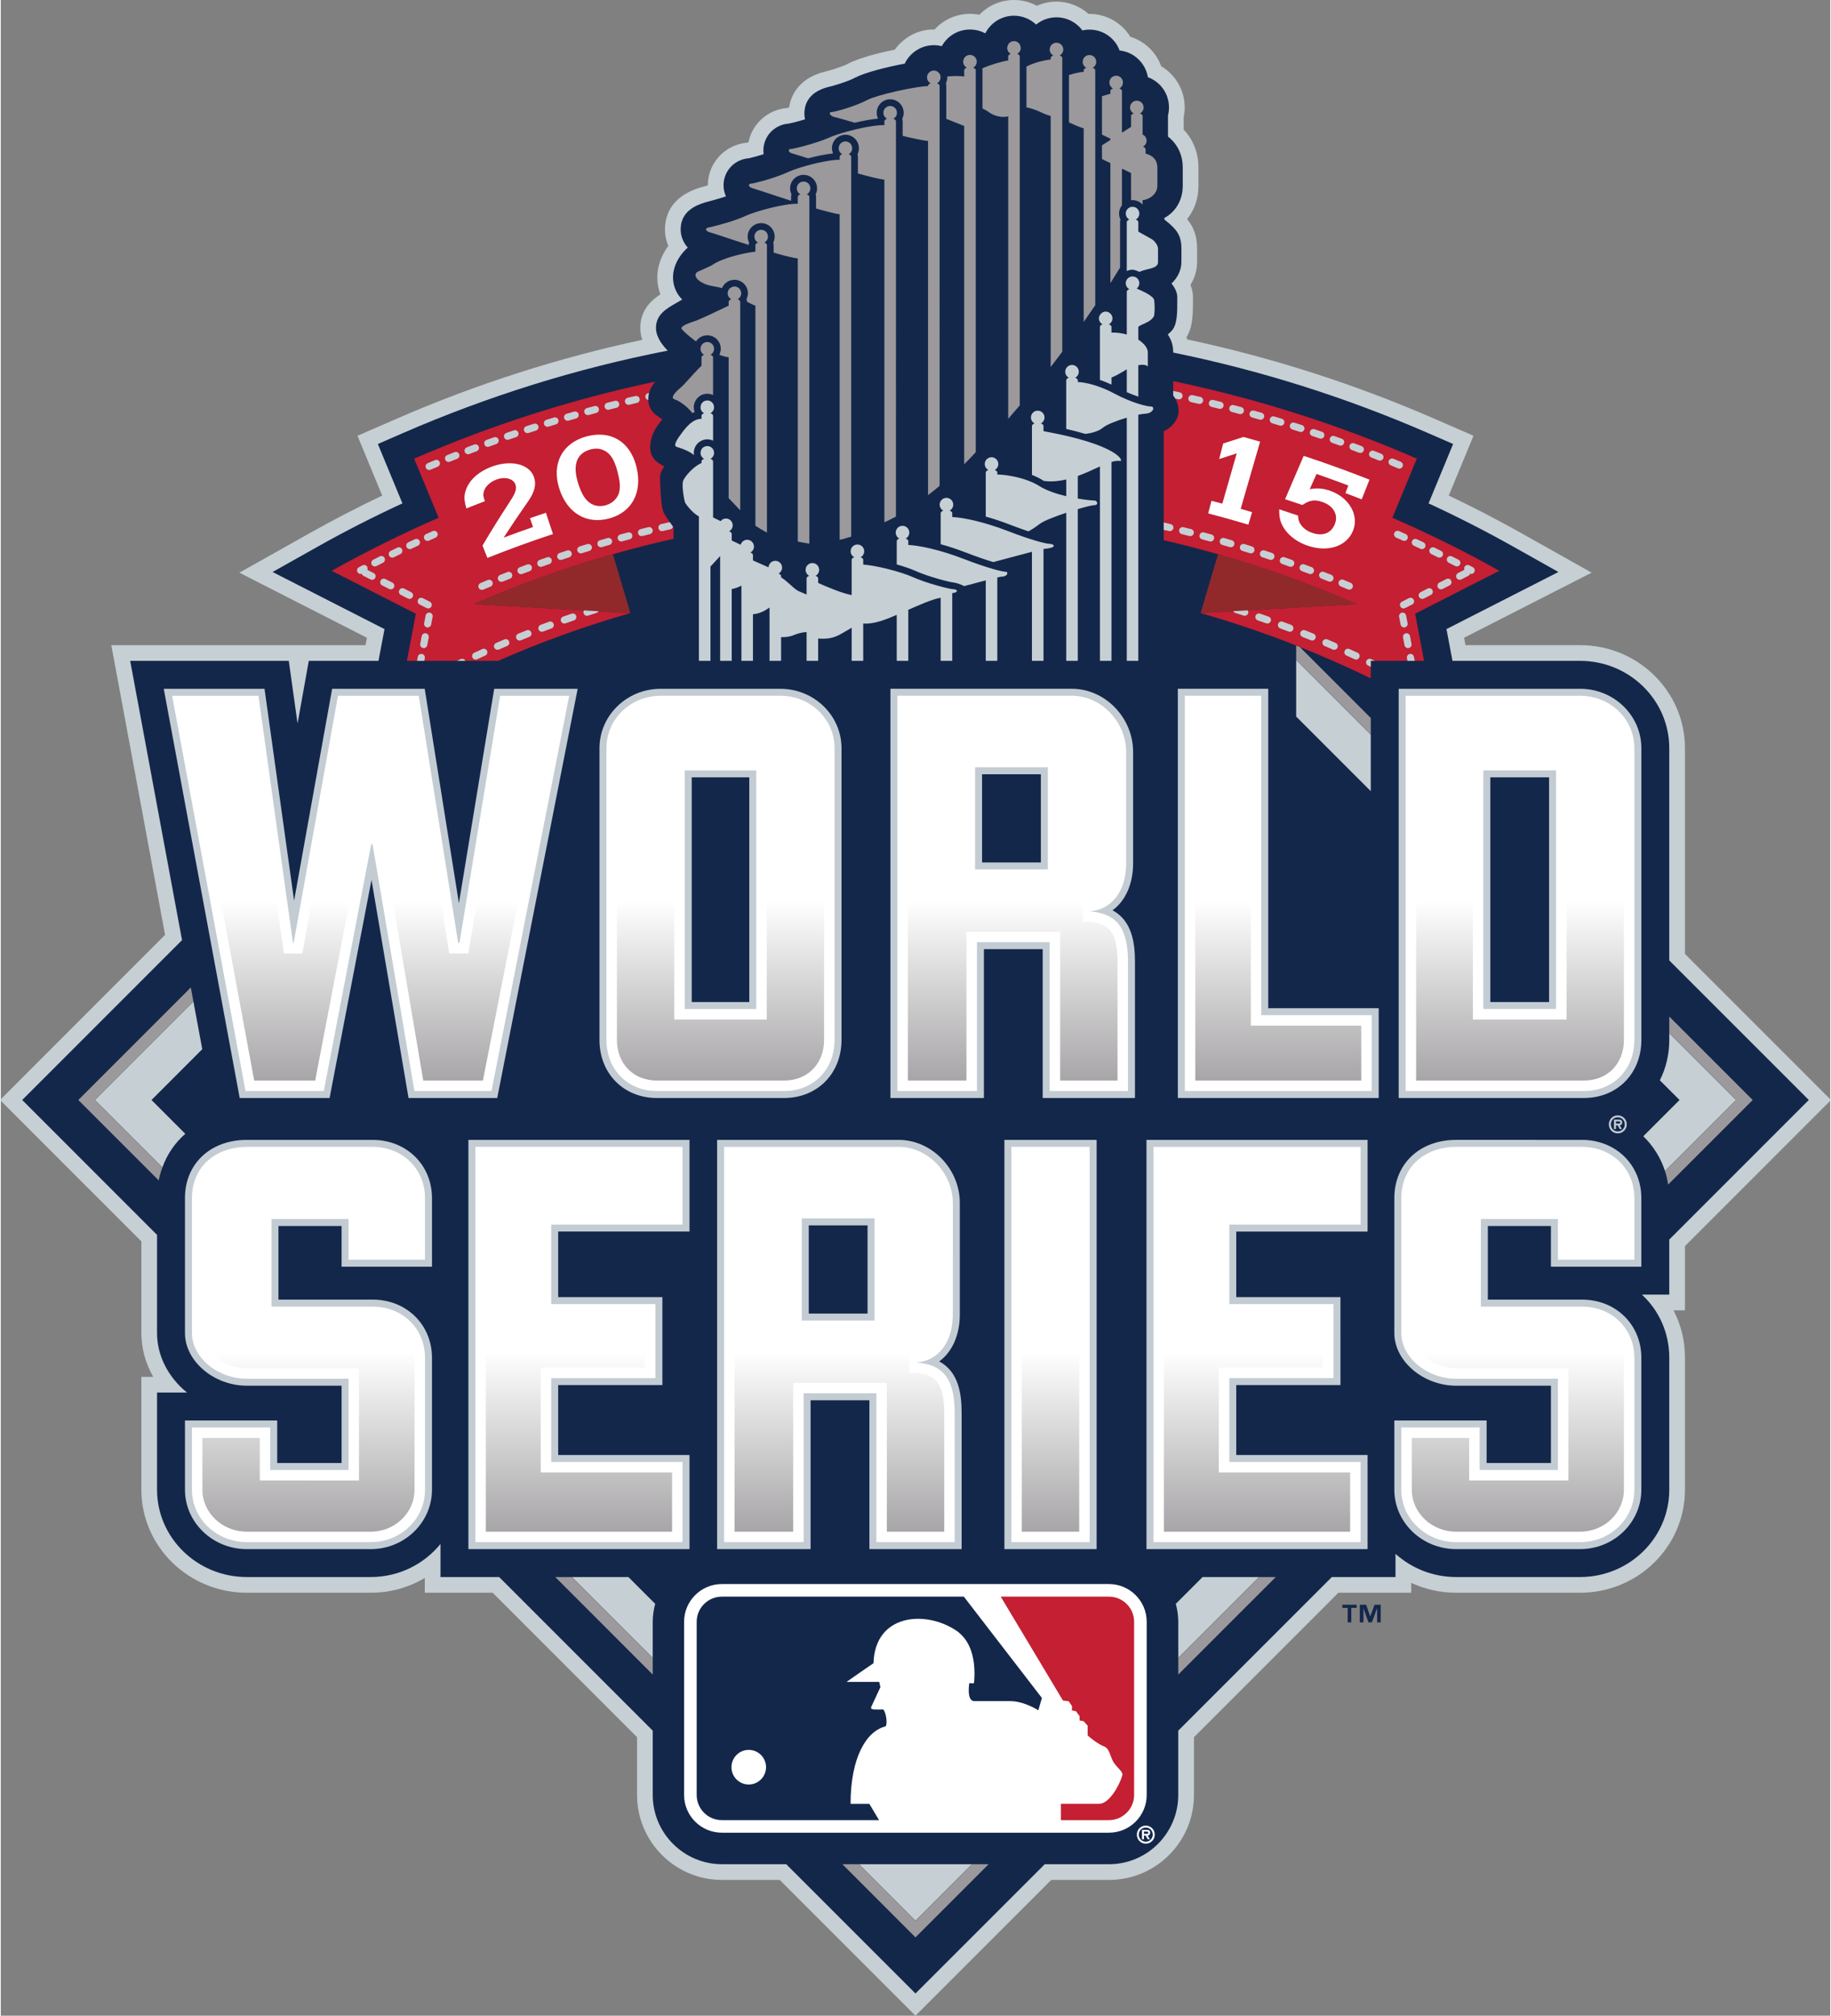 <?xml version="1.0" encoding="UTF-8" standalone="no"?>
<svg
   xmlns:dc="http://purl.org/dc/elements/1.1/"
   xmlns:cc="http://creativecommons.org/ns#"
   xmlns:rdf="http://www.w3.org/1999/02/22-rdf-syntax-ns#"
   xmlns:svg="http://www.w3.org/2000/svg"
   xmlns="http://www.w3.org/2000/svg"
   xmlns:sodipodi="http://sodipodi.sourceforge.net/DTD/sodipodi-0.dtd"
   xmlns:inkscape="http://www.inkscape.org/namespaces/inkscape"
   viewBox="0 0 434.539 478.683"
   height="449.869"
   width="408.738"
   xml:space="preserve"
   id="svg2"
   version="1.1"
   sodipodi:docname="World_Series_2015.svg"
   inkscape:version="1.0.2-2 (e86c870879, 2021-01-15)"><rect x="0" y="0" width="434.539" height="478.683" fill="#808080" stroke="none"/><sodipodi:namedview
     pagecolor="#ffffff"
     bordercolor="#666666"
     borderopacity="1"
     objecttolerance="10"
     gridtolerance="10"
     guidetolerance="10"
     inkscape:pageopacity="0"
     inkscape:pageshadow="2"
     inkscape:window-width="1366"
     inkscape:window-height="705"
     id="namedview20207"
     showgrid="false"
     inkscape:zoom="1"
     inkscape:cx="242.6126"
     inkscape:cy="239.34477"
     inkscape:window-x="-8"
     inkscape:window-y="-8"
     inkscape:window-maximized="1"
     inkscape:current-layer="layer4"
     inkscape:document-rotation="0"
     inkscape:snap-bbox="false"
     inkscape:bbox-paths="false"
     inkscape:bbox-nodes="true"
     inkscape:snap-nodes="true" /><defs
     id="defs6"><clipPath
       id="clipPath20"
       clipPathUnits="userSpaceOnUse"><path
         id="path18"
         d="M 0,2641.51 V 0 h 2400 v 2641.51 z"
         inkscape:connector-curvature="0" /></clipPath><clipPath
       id="clipPath324"
       clipPathUnits="userSpaceOnUse"><path
         id="path322"
         d="m 543.34,689.25 v 172.941 c -0.004,2.547 -0.371,4.918 -0.707,7.34 H 275.516 c 1.324,-1.472 2.707,-2.89 4.156,-4.242 0.305,-0.277 0.644,-0.527 0.922,-0.769 1.199,-1.079 2.398,-2.059 3.691,-3.051 0.434,-0.309 0.895,-0.649 1.387,-0.981 1.23,-0.898 2.523,-1.699 3.816,-2.5 0.461,-0.269 0.953,-0.547 1.414,-0.859 1.754,-0.981 3.539,-1.938 5.387,-2.77 0.063,-0.031 0.09,-0.031 0.121,-0.058 1.91,-0.86 3.879,-1.602 5.879,-2.281 0.582,-0.211 1.137,-0.34 1.723,-0.551 1.418,-0.43 2.926,-0.828 4.433,-1.199 0.676,-0.149 1.383,-0.34 2.121,-0.461 1.477,-0.309 2.954,-0.528 4.465,-0.739 0.645,-0.09 1.289,-0.218 2,-0.281 2.121,-0.207 4.309,-0.34 6.492,-0.34 H 470.559 V 701.391 H 340.512 v 55.757 h -75.211 v -67.886 c 0,-30.313 26.125,-54.961 58.222,-54.961 h 162.422 c 31.629,0 57.383,24.64 57.395,54.949 z"
         inkscape:connector-curvature="0" /></clipPath><linearGradient
       id="linearGradient330"
       spreadMethod="pad"
       gradientTransform="matrix(-1.6671827e-6,42.628,42.628,1.6671827e-6,73.13,321.11)"
       gradientUnits="userSpaceOnUse"
       y2="0"
       x2="1"
       y1="0"
       x1="0"><stop
         id="stop326"
         offset="0"
         style="stop-opacity:1;stop-color:#ffffff" /><stop
         id="stop328"
         offset="1"
         style="stop-opacity:1;stop-color:#a7a5a7" /></linearGradient><clipPath
       id="clipPath340"
       clipPathUnits="userSpaceOnUse"><path
         id="path338"
         d="M 0,2641.51 V 0 h 2400 v 2641.51 z"
         inkscape:connector-curvature="0" /></clipPath><clipPath
       id="clipPath352"
       clipPathUnits="userSpaceOnUse"><path
         id="path350"
         d="m 708.777,711.91 v 137.34 h 136.575 v 20.281 H 636.828 v -235.23 h 244.094 v 77.609 z"
         inkscape:connector-curvature="0" /></clipPath><linearGradient
       id="linearGradient358"
       spreadMethod="pad"
       gradientTransform="matrix(-1.6671827e-6,42.628,42.628,1.6671827e-6,137.331,321.11)"
       gradientUnits="userSpaceOnUse"
       y2="0"
       x2="1"
       y1="0"
       x1="0"><stop
         id="stop354"
         offset="0"
         style="stop-opacity:1;stop-color:#ffffff" /><stop
         id="stop356"
         offset="1"
         style="stop-opacity:1;stop-color:#acaaab" /></linearGradient><clipPath
       id="clipPath368"
       clipPathUnits="userSpaceOnUse"><path
         id="path366"
         d="M 0,2641.51 V 0 h 2400 v 2641.51 z"
         inkscape:connector-curvature="0" /></clipPath><clipPath
       id="clipPath380"
       clipPathUnits="userSpaceOnUse"><path
         id="path378"
         d="m 1339.36,634.301 h 75.21 v 235.258 h -75.21 z"
         inkscape:connector-curvature="0" /></clipPath><linearGradient
       id="linearGradient386"
       spreadMethod="pad"
       gradientTransform="matrix(-1.6671827e-6,42.633,42.633,1.6671827e-6,249.337,321.105)"
       gradientUnits="userSpaceOnUse"
       y2="0"
       x2="1"
       y1="0"
       x1="0"><stop
         id="stop382"
         offset="0"
         style="stop-opacity:1;stop-color:#ffffff" /><stop
         id="stop384"
         offset="1"
         style="stop-opacity:1;stop-color:#a7a5a7" /></linearGradient><clipPath
       id="clipPath396"
       clipPathUnits="userSpaceOnUse"><path
         id="path394"
         d="M 0,2641.51 V 0 h 2400 v 2641.51 z"
         inkscape:connector-curvature="0" /></clipPath><clipPath
       id="clipPath408"
       clipPathUnits="userSpaceOnUse"><path
         id="path406"
         d="m 1597.58,711.91 v 137.34 h 136.57 v 20.281 h -208.52 v -235.23 h 244.07 v 77.609 z"
         inkscape:connector-curvature="0" /></clipPath><linearGradient
       id="linearGradient414"
       spreadMethod="pad"
       gradientTransform="matrix(-1.6671827e-6,42.628,42.628,1.6671827e-6,298.392,321.11)"
       gradientUnits="userSpaceOnUse"
       y2="0"
       x2="1"
       y1="0"
       x1="0"><stop
         id="stop410"
         offset="0"
         style="stop-opacity:1;stop-color:#ffffff" /><stop
         id="stop412"
         offset="1"
         style="stop-opacity:1;stop-color:#a7a5a7" /></linearGradient><clipPath
       id="clipPath424"
       clipPathUnits="userSpaceOnUse"><path
         id="path422"
         d="M 0,2641.51 V 0 h 2400 v 2641.51 z"
         inkscape:connector-curvature="0" /></clipPath><clipPath
       id="clipPath436"
       clipPathUnits="userSpaceOnUse"><path
         id="path434"
         d="m 1860.76,869.531 c 1.26,-1.472 2.67,-2.89 4.18,-4.242 0.28,-0.277 0.59,-0.527 0.89,-0.769 1.17,-1.079 2.4,-2.059 3.67,-3.051 0.46,-0.309 0.92,-0.649 1.38,-0.981 1.26,-0.898 2.52,-1.699 3.82,-2.5 0.49,-0.269 0.92,-0.547 1.41,-0.859 1.76,-0.981 3.57,-1.938 5.45,-2.77 0.03,-0.031 0.06,-0.031 0.06,-0.058 1.91,-0.86 3.88,-1.602 5.88,-2.281 0.58,-0.211 1.14,-0.34 1.72,-0.551 1.45,-0.43 2.92,-0.828 4.43,-1.199 0.71,-0.149 1.42,-0.34 2.13,-0.461 1.47,-0.309 2.98,-0.528 4.46,-0.739 0.68,-0.09 1.32,-0.218 1.97,-0.281 2.15,-0.207 4.34,-0.34 6.52,-0.34 H 2055.8 V 701.391 h -130.08 v 55.757 h -75.18 v -67.886 c 0,-30.313 26.09,-54.961 58.19,-54.961 h 162.46 c 31.63,0 57.36,24.648 57.36,54.961 V 862.18 c 0,2.55 -0.4,4.922 -0.68,7.351 z"
         inkscape:connector-curvature="0" /></clipPath><linearGradient
       id="linearGradient442"
       spreadMethod="pad"
       gradientTransform="matrix(-1.6671827e-6,42.628,42.628,1.6671827e-6,360.346,321.11)"
       gradientUnits="userSpaceOnUse"
       y2="0"
       x2="1"
       y1="0"
       x1="0"><stop
         id="stop438"
         offset="0"
         style="stop-opacity:1;stop-color:#ffffff" /><stop
         id="stop440"
         offset="1"
         style="stop-opacity:1;stop-color:#a7a5a7" /></linearGradient><clipPath
       id="clipPath452"
       clipPathUnits="userSpaceOnUse"><path
         id="path450"
         d="M 0,2641.51 V 0 h 2400 v 2641.51 z"
         inkscape:connector-curvature="0" /></clipPath><clipPath
       id="clipPath464"
       clipPathUnits="userSpaceOnUse"><path
         id="path462"
         d="m 1199.55,842.332 h -7.32 v 27.199 H 962.844 v -235.23 h 76.776 v 195.008 h 122.82 V 634.301 h 75.21 V 789.5 c -0.01,42.34 -13.42,51.199 -38.1,52.832 z"
         inkscape:connector-curvature="0" /></clipPath><linearGradient
       id="linearGradient470"
       spreadMethod="pad"
       gradientTransform="matrix(-1.6671827e-6,42.628,42.628,1.6671827e-6,199.193,321.11)"
       gradientUnits="userSpaceOnUse"
       y2="0"
       x2="1"
       y1="0"
       x1="0"><stop
         id="stop466"
         offset="0"
         style="stop-opacity:1;stop-color:#ffffff" /><stop
         id="stop468"
         offset="1"
         style="stop-opacity:1;stop-color:#a7a5a7" /></linearGradient><clipPath
       id="clipPath480"
       clipPathUnits="userSpaceOnUse"><path
         id="path478"
         d="M 0,2641.51 V 0 h 2400 v 2641.51 z"
         inkscape:connector-curvature="0" /></clipPath><clipPath
       id="clipPath492"
       clipPathUnits="userSpaceOnUse"><path
         id="path490"
         d="m 632.949,1225.46 46.254,235.23 v 0 h -54.035 l -11.297,-68.74 h -24.988 l -10.953,68.74 h -63.086 l 39.941,-235.23 z"
         inkscape:connector-curvature="0" /></clipPath><linearGradient
       id="linearGradient498"
       spreadMethod="pad"
       gradientTransform="matrix(-1.6671827e-6,42.628,42.628,1.6671827e-6,108.001,213.983)"
       gradientUnits="userSpaceOnUse"
       y2="0"
       x2="1"
       y1="0"
       x1="0"><stop
         id="stop494"
         offset="0"
         style="stop-opacity:1;stop-color:#ffffff" /><stop
         id="stop496"
         offset="1"
         style="stop-opacity:1;stop-color:#a7a5a7" /></linearGradient><clipPath
       id="clipPath508"
       clipPathUnits="userSpaceOnUse"><path
         id="path506"
         d="m 413.105,1225.46 45.239,235.23 h -49.699 l -12.344,-68.74 h -24.215 l -9.606,68.74 h -72.929 l 43.637,-235.23 z"
         inkscape:connector-curvature="0" /></clipPath><linearGradient
       id="linearGradient514"
       spreadMethod="pad"
       gradientTransform="matrix(-1.6671827e-6,42.628,42.628,1.6671827e-6,67.576,213.983)"
       gradientUnits="userSpaceOnUse"
       y2="0"
       x2="1"
       y1="0"
       x1="0"><stop
         id="stop510"
         offset="0"
         style="stop-opacity:1;stop-color:#ffffff" /><stop
         id="stop512"
         offset="1"
         style="stop-opacity:1;stop-color:#a7a5a7" /></linearGradient><clipPath
       id="clipPath524"
       clipPathUnits="userSpaceOnUse"><path
         id="path522"
         d="M 0,2641.51 V 0 h 2400 v 2641.51 z"
         inkscape:connector-curvature="0" /></clipPath><clipPath
       id="clipPath536"
       clipPathUnits="userSpaceOnUse"><path
         id="path534"
         d="M 1005,1460.69 V 1305.47 H 883.785 v 155.22 h -75.148 v -181.87 c 0,-31.42 21.605,-53.36 52.531,-53.36 h 166.452 c 30.93,0 52.56,21.94 52.56,53.36 v 181.87 z"
         inkscape:connector-curvature="0" /></clipPath><linearGradient
       id="linearGradient542"
       spreadMethod="pad"
       gradientTransform="matrix(-1.6671827e-6,42.628,42.628,1.6671827e-6,170.953,213.983)"
       gradientUnits="userSpaceOnUse"
       y2="0"
       x2="1"
       y1="0"
       x1="0"><stop
         id="stop538"
         offset="0"
         style="stop-opacity:1;stop-color:#ffffff" /><stop
         id="stop540"
         offset="1"
         style="stop-opacity:1;stop-color:#a9a7aa" /></linearGradient><clipPath
       id="clipPath552"
       clipPathUnits="userSpaceOnUse"><path
         id="path550"
         d="M 0,2641.51 V 0 h 2400 v 2641.51 z"
         inkscape:connector-curvature="0" /></clipPath><clipPath
       id="clipPath564"
       clipPathUnits="userSpaceOnUse"><path
         id="path562"
         d="m 1431.22,1433.12 c -1.45,0.15 -2.99,0.28 -4.49,0.37 h -7.3 v 27.2 h -229.42 v -235.23 h 76.78 v 195.04 h 122.82 v -195.04 h 75.18 v 155.16 c 0,10.62 -0.86,19.08 -2.49,25.91 -4.46,18.77 -15.08,24.78 -31.08,26.59 z"
         inkscape:connector-curvature="0" /></clipPath><linearGradient
       id="linearGradient570"
       spreadMethod="pad"
       gradientTransform="matrix(-1.6671827e-6,42.628,42.628,1.6671827e-6,240.356,213.983)"
       gradientUnits="userSpaceOnUse"
       y2="0"
       x2="1"
       y1="0"
       x1="0"><stop
         id="stop566"
         offset="0"
         style="stop-opacity:1;stop-color:#ffffff" /><stop
         id="stop568"
         offset="1"
         style="stop-opacity:1;stop-color:#a7a5a7" /></linearGradient><clipPath
       id="clipPath580"
       clipPathUnits="userSpaceOnUse"><path
         id="path578"
         d="M 0,2641.51 V 0 h 2400 v 2641.51 z"
         inkscape:connector-curvature="0" /></clipPath><clipPath
       id="clipPath592"
       clipPathUnits="userSpaceOnUse"><path
         id="path590"
         d="m 1639.52,1460.69 h -72.78 v -235.23 h 217.57 v 71.95 h -144.79 z"
         inkscape:connector-curvature="0" /></clipPath><linearGradient
       id="linearGradient598"
       spreadMethod="pad"
       gradientTransform="matrix(-1.6671827e-6,42.628,42.628,1.6671827e-6,303.443,213.983)"
       gradientUnits="userSpaceOnUse"
       y2="0"
       x2="1"
       y1="0"
       x1="0"><stop
         id="stop594"
         offset="0"
         style="stop-opacity:1;stop-color:#ffffff" /><stop
         id="stop596"
         offset="1"
         style="stop-opacity:1;stop-color:#a7a5a7" /></linearGradient><clipPath
       id="clipPath608"
       clipPathUnits="userSpaceOnUse"><path
         id="path606"
         d="M 0,2641.51 V 0 h 2400 v 2641.51 z"
         inkscape:connector-curvature="0" /></clipPath><clipPath
       id="clipPath620"
       clipPathUnits="userSpaceOnUse"><path
         id="path618"
         d="m 2128.58,1278.8 v 181.89 h -75.21 v -155.22 h -122.79 v 155.22 h -74.38 v -235.23 h 219.82 c 30.95,0 52.54,21.93 52.56,53.34 z"
         inkscape:connector-curvature="0" /></clipPath><linearGradient
       id="linearGradient626"
       spreadMethod="pad"
       gradientTransform="matrix(-1.6671827e-6,42.628,42.628,1.6671827e-6,360.863,213.983)"
       gradientUnits="userSpaceOnUse"
       y2="0"
       x2="1"
       y1="0"
       x1="0"><stop
         id="stop622"
         offset="0"
         style="stop-opacity:1;stop-color:#ffffff" /><stop
         id="stop624"
         offset="1"
         style="stop-opacity:1;stop-color:#a7a5a7" /></linearGradient><clipPath
       id="clipPath636"
       clipPathUnits="userSpaceOnUse"><path
         id="path634"
         d="M 0,2641.51 V 0 h 2400 v 2641.51 z"
         inkscape:connector-curvature="0" /></clipPath></defs><g
     inkscape:groupmode="layer"
     id="layer4"
     inkscape:label="Layer 1"><g
       id="g14557"><path
         sodipodi:nodetypes="ccccccccccccccccccccccccccccccccccccccccccccccccccccccccccccccccccccccccccccccccccccccccccc"
         inkscape:connector-curvature="0"
         d="m 400.042,177.678 c 0,-13.49 -11.17,-24.466 -24.901,-24.466 h -27.229 l -0.335,-1.761 30.297,-15.454 -16.857,-9.474 c -5.484,-3.077 -11.21,-6.045 -17.076,-8.838 l 5.871,-14.2 -9.324,-4.059 c -18.888,-8.22 -38.613,-14.55 -58.678,-18.816 -0.051,-0.183 -0.107,-0.362 -0.169,-0.54 1.546,-2.443 1.54,-5.583 1.54,-9.146 v -0.341 c 0,-0.964 -0.207,-1.957 -0.596,-2.921 1.026,-1.669 1.571,-3.543 1.571,-5.465 V 59.029 c 0,-3.197 -0.953,-5.293 -2.381,-6.988 1.377,-1.702 2.7,-4.3 2.7,-7.963 v -4.251 c 0,-3.517 -1.227,-6.658 -3.503,-9.034 v -2.972 c 0.156,-0.757 0.241,-1.533 0.241,-2.309 0,-4.059 -2.182,-7.774 -5.589,-9.793 -1.211,-3.34 -3.949,-5.944 -7.339,-6.999 -2.08,-3.369 -5.81,-5.498 -9.925,-5.415 -2.069,-1.857 -4.786,-2.923 -7.607,-2.923 -1.611,0 -3.2,0.346 -4.657,0.998 C 244.441,0.48 242.585,0 240.661,0 c -3.168,0 -6.102,1.294 -8.214,3.503 -0.736,-0.145 -1.484,-0.217 -2.236,-0.217 -3.251,0 -6.295,1.377 -8.421,3.719 -3.731,-0.111 -7.272,1.774 -9.425,4.768 -2.883,0.591 -8.292,1.841 -11.197,3.391 -1.361,0.725 -4.572,1.685 -5.243,1.812 l -0.205,0.051 c -6.631,1.656 -8.137,6.185 -8.472,8.494 -0.257,0.062 -0.462,0.112 -0.602,0.14 -4.507,0.424 -8.176,3.748 -9.046,8.12 -0.218,0.054 -0.397,0.1 -0.53,0.127 -4.69,0.491 -8.476,4.166 -9.051,8.845 -0.05,0.424 -0.078,0.854 -0.072,1.283 -0.207,0.056 -0.408,0.105 -0.597,0.161 -0.469,0.123 -0.881,0.234 -1.355,0.373 -4.901,1.568 -7.646,4.467 -8.158,8.639 -0.217,1.774 0.039,3.552 0.714,5.17 -1.795,2.459 -3.056,5.75 -2.453,9.351 0.122,0.743 0.318,1.462 0.585,2.147 -2.42,1.613 -4.885,4.016 -4.779,8.238 0.022,0.908 0.195,1.778 0.468,2.588 -19.975,4.271 -39.566,10.561 -58.32,18.725 l -9.33,4.059 5.872,14.2 c -5.866,2.798 -11.599,5.766 -17.07,8.838 l -16.864,9.474 30.304,15.454 -0.335,1.761 H 26.25 l 12.77,68.8 -39.209,39.215 33.577,33.57 v 21.784 c 0,3.63 0.987,7.187 2.822,10.389 h -2.822 v 26.807 c 0,13.49 11.238,24.464 25.051,24.464 h 29.433 c 4.601,0 9.012,-1.232 12.837,-3.508 v 3.508 h 16.117 l 34.302,34.303 v 13.718 c 0,11.125 9.045,20.177 20.17,20.177 h 13.724 l 32.244,32.244 32.251,-32.244 h 13.723 c 11.127,0 20.177,-9.052 20.177,-20.177 v -13.723 l 34.297,-34.297 h 17.299 v -2.359 c 3.318,1.546 6.959,2.359 10.69,2.359 h 29.438 c 13.731,0 24.901,-10.974 24.901,-24.464 v -31.335 c 0,-4.032 -0.942,-7.863 -2.727,-11.27 h 2.727 v -15.258 l 34.686,-34.686 -34.686,-34.686 z"
         style="fill:#c6cfd3;fill-opacity:1;fill-rule:nonzero;stroke:none;stroke-width:0.181"
         id="path22" /><path
         sodipodi:nodetypes="cccccccccccccccccccccccccccccccccccccccccccccccccccccccccccccccccccccccccccccccccccccccccccccccccccccccc"
         inkscape:connector-curvature="0"
         d="m 396.312,177.675 c 0,-11.431 -9.498,-20.733 -21.175,-20.733 h -30.319 l -1.428,-7.546 26.59,-13.557 -10.791,-6.062 c -6.413,-3.603 -13.138,-7.038 -20.053,-10.233 l 5.833,-14.104 -5.967,-2.599 C 319.41,94.321 299.19,87.946 278.484,83.725 v -0.027 c 0,-1.597 -0.397,-2.945 -1.288,-4.262 0.29,-0.245 0.585,-0.511 0.864,-0.814 1.394,-1.477 1.394,-4.088 1.394,-7.696 v -0.339 c 0,-1.049 -0.529,-2.236 -1.377,-3.251 1.5,-1.423 2.354,-3.24 2.354,-5.143 v -3.168 c 0,-3.262 -1.234,-4.639 -3.844,-6.725 l -0.234,-0.279 c 0.011,-0.089 0.027,-0.178 0.038,-0.268 0.692,-0.368 1.323,-0.83 1.886,-1.394 1.125,-1.12 2.47,-3.122 2.47,-6.285 v -4.25 c 0,-3.05 -1.232,-5.632 -3.503,-7.377 v -4.915 -0.121 c 0.158,-0.62 0.236,-1.256 0.236,-1.897 0,-3.273 -2.037,-6.094 -5.009,-7.176 -0.558,-3.358 -3.307,-5.984 -6.719,-6.346 -1.093,-2.945 -3.903,-4.958 -7.154,-4.958 -0.58,0 -1.143,0.062 -1.696,0.19 -1.423,-1.93 -3.691,-3.111 -6.145,-3.111 -1.79,0 -3.485,0.618 -4.835,1.723 -1.401,-1.334 -3.269,-2.104 -5.259,-2.104 -2.966,0 -5.554,1.702 -6.821,4.193 -1.098,-0.596 -2.341,-0.913 -3.63,-0.913 -2.856,0 -5.388,1.555 -6.698,3.96 -0.62,-0.163 -1.254,-0.241 -1.896,-0.241 -2.961,0 -5.661,1.752 -6.91,4.384 -4.344,0.797 -9.53,2.137 -11.784,3.334 -1.767,0.942 -5.353,2.008 -6.306,2.193 -4.389,1.098 -5.533,3.702 -5.71,5.688 -0.067,0.68 -0.024,1.355 0.127,2.008 -1.729,0.529 -3.334,0.921 -3.874,1.02 -3.111,0.212 -5.616,2.57 -5.984,5.648 -0.062,0.535 -0.056,1.076 0.016,1.607 -1.59,0.507 -3.045,0.886 -3.564,0.986 -3.062,0.234 -5.532,2.577 -5.905,5.605 -0.145,1.176 0.044,2.365 0.524,3.429 -1.356,0.464 -2.827,0.859 -3.926,1.16 -0.446,0.118 -0.837,0.223 -1.193,0.33 -2.197,0.698 -5.158,2.03 -5.594,5.533 -0.234,1.917 0.385,3.758 1.645,5.147 -2.175,1.903 -3.954,5.009 -3.401,8.316 0.256,1.549 0.987,2.932 2.085,4.014 -0.423,0.257 -0.837,0.486 -1.221,0.709 -2.621,1.495 -5.097,2.905 -5.014,6.179 0.056,2.274 1.879,4.344 2.788,5.246 -21.531,4.206 -42.549,10.732 -62.882,19.575 l -5.973,2.599 5.839,14.104 c -6.915,3.195 -13.641,6.625 -20.054,10.233 l -10.791,6.062 26.59,13.562 -1.434,7.54 H 73.156 l -2.666,14.878 -2.085,-14.878 H 30.735 l 12.314,66.323 -37.966,37.959 32.032,32.033 v 23.326 c 0,5.522 2.772,10.591 7.111,14.121 h -7.111 v 23.076 c 0,11.433 9.564,20.734 21.32,20.734 h 29.439 c 6.709,0 12.687,-3.078 16.569,-7.862 v 7.862 h 13.93 l 36.482,36.482 v 15.264 c 0,9.066 7.378,16.451 16.446,16.451 h 15.262 l 30.705,30.7 30.705,-30.7 h 15.269 c 9.068,0 16.44,-7.385 16.44,-16.451 v -15.264 l 36.482,-36.482 h 15.119 v -5.51 c 3.798,3.408 8.856,5.51 14.421,5.51 h 29.433 c 11.678,0 21.175,-9.301 21.175,-20.734 v -31.341 c 0,-5.984 -2.481,-11.286 -6.507,-14.996 h 6.507 v -13.077 l 33.142,-33.142 -33.142,-33.143 z"
         style="fill:#13274b;fill-opacity:1;fill-rule:nonzero;stroke:none;stroke-width:0.181"
         id="path24" /><path
         sodipodi:nodetypes="cccccccccccccccccccccccccc"
         inkscape:connector-curvature="0"
         d="m 325.267,383.829 -0.964,-2.738 h -1.49 v 4.188 h 0.859 v -3.336 h 0.011 l 1.176,3.336 h 0.821 l 1.216,-3.336 h 0.022 v 3.336 h 0.854 v -4.188 h -1.461 l -1.015,2.738 z m -5.339,-1.999 v 3.445 h 0.859 v -3.445 h 1.267 v -0.738 h -3.391 v 0.738 z"
         style="fill:#13274b;fill-opacity:1;fill-rule:nonzero;stroke:none;stroke-width:0.181"
         id="path28" /><path
         sodipodi:nodetypes="cccccccccccccccccccccccccccccccccccc"
         inkscape:connector-curvature="0"
         d="m 203.85,442.709 13.417,13.419 13.417,-13.419 z m 103.838,-272.546 17.721,17.723 v -13.417 l -17.721,-17.723 z m -152.248,210.712 -6.363,-6.362 h -13.423 l 19.2,19.2 v -8.559 c 0,-1.484 0.217,-2.912 0.586,-4.278 z m 123.659,0 c 0.37,1.366 0.587,2.8 0.587,4.278 v 8.553 L 298.882,374.513 H 285.464 Z M 396.314,246.942 c 0,3.519 -0.808,6.77 -2.242,9.608 l 4.684,4.674 -8.617,8.617 c 2.343,2.258 4.123,5.079 5.159,8.258 l 16.869,-16.875 -15.855,-15.855 z m -352.49,22.319 -8.031,-8.037 12.062,-12.062 -2.102,-11.321 -23.383,23.382 16.011,16.012 c 1.132,-3.135 3,-5.844 5.443,-7.975 z"
         style="fill:#c6cfd3;fill-opacity:1;fill-rule:nonzero;stroke:none;stroke-width:0.181"
         id="path50" /><path
         sodipodi:nodetypes="ccccccccccccccccccccccccccccccccccccc"
         inkscape:connector-curvature="0"
         d="m 203.849,442.709 h -3.954 l 17.373,17.377 17.377,-17.377 h -3.96 l -13.417,13.418 z M 325.41,174.469 v -3.96 l -16.875,-16.875 c -0.285,-0.111 -0.562,-0.228 -0.846,-0.341 v 3.452 z M 135.655,374.513 h -3.953 l 23.154,23.16 v -3.96 z m 144.031,19.194 v 3.96 l 23.156,-23.154 h -3.96 z m 116.628,-148.337 15.855,15.86 -16.869,16.869 c 0.335,1.031 0.574,2.108 0.747,3.211 l 20.082,-20.081 -19.814,-19.814 z M 38.381,277.234 22.37,261.229 45.753,237.847 45.134,234.506 18.411,261.229 37.511,280.324 c 0.207,-1.071 0.508,-2.097 0.87,-3.09 z"
         style="fill:#9b999b;fill-opacity:1;fill-rule:nonzero;stroke:none;stroke-width:0.181"
         id="path52" /><path
         sodipodi:nodetypes="cccccccccccccccccccccccccccccccc"
         inkscape:connector-curvature="0"
         d="m 153.882,95.736 c 0.362,1.957 1.634,2.782 2.565,3.378 0.251,0.169 0.479,0.314 0.686,0.475 -0.017,0.022 -0.04,0.038 -0.056,0.056 -1.583,1.946 -2.671,3.748 -2.822,6.228 -0.122,2.091 0.82,3.579 2.967,4.695 0.111,0.056 0.24,0.123 0.373,0.185 -0.591,0.857 -1.031,1.745 -1.014,2.637 0.05,3.173 0.368,6.375 0.496,7.049 0.246,1.327 0.752,2.042 1.678,3.34 0.056,0.08 0.123,0.174 0.179,0.257 0.212,0.301 0.457,0.641 0.736,1.049 0.039,0.062 0.077,0.111 0.122,0.178 v 2.687 c -4.851,1.087 -9.648,2.309 -14.387,3.664 l -0.006,0.005 c -5.498,1.568 -10.919,3.318 -16.267,5.232 -0.413,0.145 -0.82,0.295 -1.232,0.446 -2.108,0.77 -4.205,1.568 -6.291,2.387 -0.597,0.234 -1.193,0.462 -1.784,0.698 -2.47,0.991 -4.925,2.013 -7.361,3.077 l 37.09,2.131 c -10.807,3.079 -21.291,6.893 -31.435,11.348 H 96.465 l 2.119,-11.186 -19.987,-10.193 c 8.215,-4.617 16.691,-8.805 25.391,-12.604 L 98.182,108.923 c 18.214,-7.93 37.375,-14.097 57.261,-18.292 -0.67,0.832 -1.198,1.709 -1.466,2.684 -0.139,0.518 -0.198,1.071 -0.17,1.667 0.011,0.246 0.024,0.491 0.074,0.754 z"
         style="fill:#c41f32;fill-opacity:1;fill-rule:nonzero;stroke:none;stroke-width:0.181"
         id="path54" /><path
         sodipodi:nodetypes="cccccccccc"
         inkscape:connector-curvature="0"
         d="m 129.129,136.85 c -0.407,0.145 -0.82,0.301 -1.227,0.446 -2.114,0.77 -4.211,1.568 -6.296,2.387 -0.591,0.236 -1.188,0.464 -1.78,0.703 -2.47,0.993 -4.93,2.008 -7.36,3.079 l 26.06,1.493 3.468,0.201 7.557,0.437 -4.15,-13.977 c -5.499,1.568 -10.925,3.32 -16.273,5.232 z"
         style="fill:#91292b;fill-opacity:1;fill-rule:nonzero;stroke:none;stroke-width:0.181"
         id="path90" /><path
         sodipodi:nodetypes="ccccccccccccccccccccccccccccccccccccc"
         inkscape:connector-curvature="0"
         id="path138"
         d="m 142.233,103.219 c -1.009,-0.006 -2.075,0.139 -3.19,0.445 -5.749,1.589 -8.237,6.53 -6.397,12.336 1.874,5.9 6.517,8.593 11.894,7.116 5.32,-1.461 7.886,-6.102 6.492,-12.062 -1.16,-4.944 -4.427,-7.809 -8.799,-7.835 z m -0.677,3.327 c 0.491,0.01 0.949,0.096 1.351,0.258 1.807,0.696 2.816,2.213 3.624,5.364 0.535,2.091 0.641,3.47 0.368,4.641 -0.34,1.5 -1.6,2.743 -3.217,3.184 -1.043,0.292 -2.163,0.235 -3.011,-0.145 -1.634,-0.712 -2.727,-2.326 -3.631,-5.399 -0.854,-2.876 -1.036,-6.579 2.968,-7.694 0.533,-0.148 1.057,-0.217 1.548,-0.208 z m -20.687,3.471 c -1.299,-0.002 -2.723,0.246 -4.181,0.775 -2.973,1.082 -5.137,2.944 -6.068,5.175 -0.608,1.533 -0.634,2.564 -0.127,4.427 0.033,0.118 0.06,0.229 0.093,0.347 1.461,-0.585 2.923,-1.155 4.395,-1.719 -0.034,-0.094 -0.062,-0.19 -0.096,-0.285 -0.184,-0.585 -0.229,-0.792 -0.251,-1.02 -0.105,-1.589 1.132,-3.122 3.167,-3.859 1.974,-0.719 3.966,-0.176 4.435,1.185 0.469,1.327 -0.286,2.52 -1.719,4.705 -2.119,3.251 -4.153,6.521 -6.1,9.815 0.391,0.977 0.78,1.956 1.17,2.932 5.142,-2.051 10.334,-3.943 15.57,-5.671 -0.558,-1.683 -1.116,-3.367 -1.673,-5.052 -1.266,0.419 -2.526,0.847 -3.787,1.282 0.24,0.698 0.485,1.401 0.725,2.097 -2.332,0.808 -4.662,1.652 -6.983,2.527 1.863,-2.878 3.793,-5.737 5.79,-8.577 1.556,-2.231 2.018,-3.993 1.438,-5.74 -0.686,-2.119 -2.942,-3.338 -5.8,-3.344 z"
         style="fill:#ffffff;fill-opacity:1;fill-rule:nonzero;stroke:none;stroke-width:0.181" /><path
         sodipodi:nodetypes="ccccccccccccccccccccccccccccccccccccccccccccccccccccccccccccccccccccccccccccccccccccccccccccccccccccccccccccccccccccccccccccccccccccccccccccccccccccccccccccccccccccccccccccccccccccccccccccccccccccccccccccccccccccccccccccccccccccccccccccccccccccccccccccccccccccccccccccccccccccccccccccccccccccccccccccccccccccccccccccccssccccscccc"
         d="m 108.365,156.94 h 1.98 c 0,0 0,-0.005 -0.006,-0.005 -0.195,-0.424 -0.708,-0.603 -1.126,-0.403 -0.284,0.134 -0.563,0.273 -0.848,0.408 z m 32.004,-27.175 c -0.14,-0.446 -0.619,-0.696 -1.06,-0.556 -0.602,0.178 -1.205,0.368 -1.801,0.556 -0.446,0.141 -0.697,0.62 -0.558,1.06 0.117,0.368 0.452,0.591 0.809,0.591 0.084,0 0.167,-0.011 0.256,-0.033 0.597,-0.19 1.193,-0.373 1.79,-0.558 0.446,-0.14 0.697,-0.613 0.564,-1.06 z m -5.857,0.966 c -0.591,0.196 -1.188,0.397 -1.79,0.596 -0.435,0.145 -0.681,0.631 -0.53,1.066 0.122,0.362 0.452,0.58 0.803,0.58 0.089,0 0.184,-0.011 0.268,-0.045 0.597,-0.194 1.188,-0.39 1.779,-0.591 0.446,-0.145 0.686,-0.618 0.541,-1.064 -0.145,-0.448 -0.619,-0.692 -1.071,-0.542 z m -4.756,1.615 c -0.597,0.212 -1.188,0.419 -1.779,0.625 -0.435,0.161 -0.67,0.645 -0.508,1.087 0.117,0.352 0.446,0.562 0.797,0.562 0.09,0 0.19,-0.016 0.285,-0.049 0.585,-0.212 1.177,-0.419 1.762,-0.631 0.446,-0.15 0.675,-0.636 0.525,-1.076 -0.162,-0.44 -0.636,-0.674 -1.082,-0.518 z m -15.149,7.675 c 0.568,-0.239 1.149,-0.486 1.723,-0.719 0.43,-0.183 0.636,-0.68 0.457,-1.109 -0.178,-0.429 -0.675,-0.641 -1.104,-0.462 -0.58,0.25 -1.165,0.489 -1.74,0.736 -0.429,0.178 -0.63,0.68 -0.452,1.109 0.14,0.323 0.457,0.513 0.781,0.513 0.111,-2e-5 0.223,-0.016 0.335,-0.067 z m 3.979,-3.476 c -0.435,0.172 -0.647,0.669 -0.468,1.104 0.128,0.335 0.452,0.531 0.786,0.531 0.1,0 0.212,-0.018 0.312,-0.062 0.58,-0.23 1.16,-0.464 1.741,-0.692 0.435,-0.172 0.646,-0.663 0.479,-1.098 -0.173,-0.435 -0.664,-0.647 -1.099,-0.48 -0.586,0.228 -1.171,0.464 -1.751,0.698 z m 4.68,-1.83 c -0.435,0.167 -0.658,0.658 -0.497,1.093 0.134,0.341 0.457,0.547 0.798,0.547 0.101,0 0.201,-0.018 0.301,-0.056 0.586,-0.223 1.166,-0.44 1.751,-0.652 0.441,-0.174 0.658,-0.652 0.496,-1.095 -0.161,-0.44 -0.647,-0.663 -1.087,-0.495 -0.586,0.217 -1.177,0.435 -1.762,0.658 z m 20.864,-6.942 c -0.608,0.172 -1.211,0.346 -1.812,0.531 -0.452,0.127 -0.703,0.602 -0.575,1.047 0.112,0.368 0.446,0.609 0.815,0.609 0.078,0 0.156,-0.013 0.239,-0.034 0.602,-0.179 1.199,-0.352 1.796,-0.524 0.452,-0.134 0.714,-0.603 0.586,-1.049 -0.134,-0.451 -0.602,-0.709 -1.048,-0.58 z m 4.826,-1.334 c -0.608,0.156 -1.211,0.317 -1.813,0.486 -0.452,0.127 -0.719,0.591 -0.597,1.042 0.106,0.373 0.447,0.625 0.82,0.625 0.079,0 0.151,-0.013 0.223,-0.034 0.602,-0.167 1.199,-0.323 1.807,-0.486 0.446,-0.121 0.714,-0.585 0.597,-1.037 -0.122,-0.451 -0.58,-0.725 -1.037,-0.596 z m 7.259,-0.96 c 0.089,0.395 0.441,0.652 0.825,0.652 0.062,0 0.123,0 0.195,-0.018 0.608,-0.145 1.211,-0.285 1.818,-0.417 0.313,-0.074 0.535,-0.319 0.619,-0.609 -0.279,-0.408 -0.524,-0.748 -0.736,-1.049 -0.084,-0.011 -0.167,-0.016 -0.256,0.007 -0.614,0.132 -1.222,0.272 -1.835,0.417 -0.457,0.107 -0.736,0.564 -0.631,1.017 z m -4.237,0.17 c -0.452,0.111 -0.725,0.574 -0.607,1.026 0.1,0.384 0.44,0.642 0.82,0.642 0.067,0 0.14,-0.011 0.206,-0.022 0.602,-0.163 1.211,-0.308 1.813,-0.453 0.452,-0.116 0.73,-0.58 0.619,-1.031 -0.112,-0.451 -0.569,-0.73 -1.026,-0.62 -0.608,0.15 -1.216,0.308 -1.824,0.458 z m -48.839,-16.386 c -0.574,0.239 -1.155,0.478 -1.729,0.73 -0.43,0.183 -0.63,0.674 -0.446,1.109 0.139,0.323 0.452,0.513 0.775,0.513 0.117,0 0.223,-0.022 0.334,-0.067 0.569,-0.239 1.143,-0.486 1.718,-0.719 0.435,-0.185 0.636,-0.68 0.457,-1.109 -0.178,-0.435 -0.68,-0.636 -1.11,-0.457 z m 41.317,-11.973 c 0.602,-0.15 1.205,-0.308 1.807,-0.453 0.457,-0.111 0.736,-0.567 0.619,-1.026 -0.105,-0.451 -0.568,-0.73 -1.02,-0.618 -0.608,0.15 -1.216,0.301 -1.823,0.457 -0.452,0.112 -0.726,0.569 -0.608,1.026 0.095,0.379 0.435,0.642 0.82,0.642 0.067,-10e-7 0.139,-0.011 0.206,-0.027 z m -9.597,2.6 c 0.597,-0.172 1.199,-0.346 1.796,-0.513 0.446,-0.129 0.709,-0.596 0.58,-1.044 -0.122,-0.451 -0.591,-0.712 -1.043,-0.585 -0.602,0.169 -1.199,0.341 -1.801,0.515 -0.452,0.132 -0.702,0.602 -0.586,1.053 0.117,0.368 0.452,0.609 0.82,0.609 0.078,0 0.162,-0.011 0.234,-0.034 z m 4.792,-1.337 c 0.597,-0.167 1.199,-0.328 1.796,-0.486 0.456,-0.121 0.725,-0.585 0.602,-1.037 -0.117,-0.451 -0.585,-0.719 -1.031,-0.602 -0.602,0.161 -1.211,0.323 -1.812,0.489 -0.452,0.118 -0.72,0.585 -0.597,1.038 0.105,0.373 0.446,0.623 0.82,0.623 0.072,-10e-7 0.144,-0.011 0.223,-0.027 z m -14.296,4.268 c 0.591,-0.196 1.182,-0.384 1.779,-0.574 0.44,-0.14 0.686,-0.618 0.547,-1.066 -0.146,-0.451 -0.619,-0.69 -1.066,-0.545 -0.596,0.188 -1.193,0.379 -1.784,0.574 -0.447,0.145 -0.686,0.623 -0.546,1.064 0.128,0.364 0.452,0.587 0.808,0.587 0.089,2e-5 0.178,-0.011 0.262,-0.04 z m -4.711,1.58 c 0.585,-0.196 1.176,-0.402 1.762,-0.598 0.446,-0.15 0.68,-0.636 0.53,-1.076 -0.151,-0.44 -0.63,-0.68 -1.071,-0.529 -0.597,0.201 -1.188,0.402 -1.779,0.607 -0.441,0.15 -0.675,0.631 -0.519,1.076 0.117,0.352 0.447,0.569 0.798,0.569 0.089,-1e-5 0.19,-0.011 0.279,-0.049 z m 9.449,-3.088 c 0.597,-0.183 1.188,-0.362 1.79,-0.54 0.44,-0.134 0.697,-0.609 0.564,-1.055 -0.134,-0.451 -0.608,-0.703 -1.054,-0.569 -0.602,0.179 -1.199,0.362 -1.796,0.547 -0.452,0.134 -0.697,0.607 -0.558,1.058 0.106,0.362 0.447,0.598 0.809,0.598 0.078,2e-5 0.167,-0.011 0.245,-0.04 z m -18.795,6.506 c 0.58,-0.223 1.159,-0.446 1.745,-0.669 0.435,-0.161 0.652,-0.652 0.491,-1.087 -0.162,-0.435 -0.653,-0.658 -1.093,-0.497 -0.585,0.223 -1.166,0.446 -1.751,0.669 -0.435,0.169 -0.653,0.66 -0.485,1.1 0.128,0.333 0.452,0.54 0.786,0.54 0.105,1e-5 0.206,-0.016 0.307,-0.056 z m 4.656,-1.745 c 0.586,-0.212 1.172,-0.422 1.757,-0.636 0.44,-0.156 0.669,-0.64 0.513,-1.08 -0.161,-0.44 -0.641,-0.67 -1.087,-0.515 -0.586,0.214 -1.177,0.424 -1.762,0.636 -0.441,0.163 -0.664,0.647 -0.502,1.089 0.122,0.339 0.446,0.556 0.792,0.556 0.095,-2e-5 0.195,-0.016 0.29,-0.051 z m -9.282,3.57 c 0.575,-0.234 1.155,-0.462 1.729,-0.69 0.435,-0.179 0.647,-0.67 0.474,-1.098 -0.173,-0.437 -0.664,-0.654 -1.099,-0.48 -0.585,0.234 -1.16,0.462 -1.746,0.698 -0.429,0.178 -0.641,0.674 -0.469,1.104 0.135,0.333 0.457,0.529 0.786,0.529 0.106,0 0.217,-0.016 0.323,-0.062 z m 47.133,-14.659 c -0.028,-0.596 0.033,-1.149 0.173,-1.667 -0.067,0.016 -0.139,0.027 -0.206,0.043 -0.457,0.096 -0.748,0.547 -0.647,1.004 0.072,0.341 0.357,0.558 0.68,0.62 z m -4.52,1.127 c 0.602,-0.145 1.21,-0.279 1.818,-0.424 0.452,-0.101 0.742,-0.553 0.636,-1.015 -0.106,-0.451 -0.564,-0.736 -1.015,-0.631 -0.613,0.134 -1.215,0.274 -1.829,0.419 -0.452,0.105 -0.736,0.564 -0.63,1.02 0.089,0.391 0.44,0.652 0.825,0.652 0.061,2e-6 0.128,-0.005 0.195,-0.022 z M 87.064,135.324 c 0.089,-0.223 0.089,-0.478 -0.028,-0.707 -0.217,-0.413 -0.736,-0.574 -1.149,-0.346 l -0.825,0.435 c -0.413,0.223 -0.568,0.736 -0.345,1.149 0.15,0.285 0.44,0.446 0.747,0.446 0.084,0 0.168,-0.038 0.251,-0.067 0.062,0.217 0.206,0.4 0.418,0.513 l 1.673,0.854 c 0.117,0.062 0.251,0.089 0.379,0.089 0.312,0 0.607,-0.167 0.752,-0.457 0.218,-0.419 0.05,-0.931 -0.367,-1.143 z m 4.286,2.184 c -0.419,-0.212 -0.926,-0.051 -1.138,0.373 -0.217,0.413 -0.045,0.926 0.368,1.138 l 1.673,0.848 c 0.117,0.062 0.251,0.094 0.379,0.094 0.306,0 0.607,-0.169 0.758,-0.462 0.212,-0.419 0.045,-0.926 -0.374,-1.138 z m 4.448,2.265 c -0.424,-0.21 -0.932,-0.043 -1.138,0.375 -0.218,0.411 -0.05,0.926 0.368,1.136 l 1.667,0.854 c 0.122,0.062 0.257,0.091 0.385,0.091 0.306,0 0.602,-0.169 0.752,-0.464 0.217,-0.419 0.05,-0.921 -0.368,-1.136 z m 6.484,4.26 c 0.212,-0.419 0.045,-0.926 -0.368,-1.138 l -1.668,-0.846 c -0.418,-0.217 -0.925,-0.051 -1.137,0.368 -0.217,0.419 -0.05,0.924 0.368,1.136 l 1.668,0.854 c 0.122,0.062 0.251,0.089 0.379,0.089 0.313,0 0.608,-0.167 0.759,-0.462 z m -1.375,2.133 -0.346,1.841 c -0.089,0.457 0.212,0.899 0.67,0.988 0.062,0.011 0.111,0.016 0.161,0.016 0.402,0 0.753,-0.285 0.831,-0.687 l 0.351,-1.845 c 0.089,-0.457 -0.212,-0.904 -0.675,-0.988 -0.457,-0.089 -0.903,0.212 -0.992,0.674 z m -0.929,4.904 -0.352,1.841 c -0.084,0.457 0.218,0.904 0.675,0.993 0.056,0.011 0.111,0.011 0.161,0.011 0.401,0 0.758,-0.285 0.837,-0.692 l 0.345,-1.834 c 0.084,-0.462 -0.217,-0.904 -0.674,-0.993 -0.457,-0.083 -0.903,0.217 -0.993,0.674 z m -0.926,4.905 -0.184,0.964 h 1.723 l 0.122,-0.652 c 0.09,-0.457 -0.212,-0.897 -0.675,-0.988 -0.457,-0.089 -0.903,0.217 -0.987,0.676 z m 29.168,-7.582 c -0.435,0.172 -0.658,0.658 -0.491,1.093 0.128,0.341 0.446,0.545 0.786,0.545 0.105,0 0.206,-0.016 0.307,-0.054 0.664,-0.252 1.327,-0.497 1.99,-0.741 0.435,-0.163 0.664,-0.654 0.497,-1.095 -0.162,-0.435 -0.647,-0.658 -1.087,-0.495 -0.67,0.245 -1.338,0.495 -2.002,0.747 z m -3.323,1.298 c -0.663,0.257 -1.327,0.524 -1.985,0.792 -0.435,0.179 -0.641,0.669 -0.469,1.104 0.134,0.33 0.452,0.531 0.786,0.531 0.106,0 0.217,-0.029 0.318,-0.067 0.653,-0.263 1.31,-0.531 1.969,-0.786 0.44,-0.179 0.652,-0.669 0.479,-1.105 -0.173,-0.435 -0.663,-0.647 -1.099,-0.468 z m -7.244,3.001 c -0.43,0.183 -0.63,0.68 -0.44,1.114 0.134,0.319 0.446,0.507 0.775,0.507 0.111,0 0.223,-0.022 0.334,-0.072 0.647,-0.279 1.299,-0.558 1.958,-0.837 0.429,-0.178 0.63,-0.674 0.446,-1.104 -0.178,-0.435 -0.675,-0.631 -1.11,-0.451 -0.658,0.279 -1.31,0.558 -1.963,0.843 z m -5.211,2.329 c -0.43,0.19 -0.614,0.692 -0.418,1.12 0.151,0.308 0.452,0.491 0.769,0.491 0.123,0 0.24,-0.022 0.357,-0.078 0.641,-0.295 1.288,-0.591 1.935,-0.881 0.424,-0.188 0.614,-0.69 0.424,-1.114 -0.19,-0.429 -0.692,-0.62 -1.12,-0.429 -0.653,0.295 -1.3,0.591 -1.947,0.892 z m 25.992,-9.365 c 0.117,0.357 0.446,0.585 0.803,0.585 0.089,0 0.178,-0.016 0.267,-0.043 0.67,-0.217 1.344,-0.435 2.019,-0.652 0.212,-0.067 0.368,-0.212 0.474,-0.386 l -3.474,-0.201 c -0.122,0.207 -0.173,0.453 -0.089,0.698 z m -4.576,2.421 c 0.095,0 0.184,-0.016 0.284,-0.045 0.663,-0.239 1.333,-0.473 2.008,-0.703 0.44,-0.15 0.669,-0.636 0.518,-1.076 -0.144,-0.44 -0.63,-0.68 -1.076,-0.524 -0.674,0.23 -1.344,0.469 -2.019,0.703 -0.44,0.156 -0.669,0.641 -0.519,1.082 0.129,0.352 0.457,0.564 0.804,0.564 z m -32.15,-19.696 c 0.524,-0.236 1.048,-0.475 1.578,-0.709 0.424,-0.196 0.619,-0.692 0.424,-1.116 -0.19,-0.429 -0.692,-0.625 -1.116,-0.429 -0.53,0.236 -1.06,0.475 -1.589,0.714 -0.43,0.196 -0.614,0.692 -0.418,1.122 0.14,0.312 0.446,0.497 0.769,0.497 0.118,-1e-5 0.234,-0.029 0.352,-0.078 z m -4.191,1.948 c 0.524,-0.245 1.043,-0.497 1.567,-0.741 0.424,-0.196 0.608,-0.703 0.407,-1.122 -0.195,-0.429 -0.702,-0.607 -1.126,-0.413 -0.525,0.246 -1.049,0.497 -1.573,0.743 -0.424,0.207 -0.602,0.707 -0.401,1.131 0.145,0.301 0.452,0.486 0.764,0.486 0.123,2e-5 0.251,-0.027 0.362,-0.083 z m -4.155,2.015 c 0.519,-0.257 1.038,-0.515 1.556,-0.765 0.424,-0.207 0.591,-0.709 0.391,-1.133 -0.207,-0.419 -0.713,-0.602 -1.133,-0.39 -0.524,0.25 -1.043,0.513 -1.561,0.77 -0.418,0.207 -0.591,0.712 -0.391,1.131 0.151,0.295 0.452,0.475 0.765,0.475 0.128,1e-5 0.256,-0.027 0.373,-0.089 z m -3.346,-0.214 c -0.518,0.261 -1.031,0.524 -1.55,0.792 -0.418,0.212 -0.58,0.725 -0.368,1.143 0.151,0.288 0.452,0.457 0.759,0.457 0.128,0 0.262,-0.033 0.384,-0.094 0.513,-0.268 1.026,-0.531 1.545,-0.792 0.418,-0.207 0.58,-0.719 0.368,-1.138 -0.212,-0.419 -0.726,-0.58 -1.138,-0.368 z"
         style="fill:#c6cfd3;fill-opacity:1;fill-rule:nonzero;stroke:none;stroke-width:0.181"
         id="path142"
         inkscape:connector-curvature="0" /><path
         sodipodi:nodetypes="ccccccccccc"
         inkscape:connector-curvature="0"
         d="m 322.07,143.459 c -2.437,-1.066 -4.896,-2.086 -7.366,-3.079 -0.585,-0.234 -1.178,-0.462 -1.769,-0.696 -2.091,-0.821 -4.193,-1.618 -6.312,-2.387 -0.402,-0.152 -0.81,-0.303 -1.216,-0.446 -5.342,-1.914 -10.77,-3.664 -16.273,-5.232 h -0.005 l -4.144,13.968 7.731,-0.44 3.468,-0.199 z"
         style="fill:#91292b;fill-opacity:1;fill-rule:nonzero;stroke:none;stroke-width:0.181"
         id="path144" /><path
         sodipodi:nodetypes="ccccccccccccccccccccccccc"
         inkscape:connector-curvature="0"
         d="m 278.99,94.671 c 0.507,0.915 0.779,1.932 0.779,2.968 0,1.662 -1.232,3.709 -3.541,4.775 v 25.869 c 4.346,1.006 8.644,2.12 12.904,3.336 5.505,1.573 10.931,3.323 16.279,5.237 0.402,0.145 0.808,0.288 1.216,0.439 2.113,0.77 4.217,1.568 6.308,2.394 0.591,0.228 1.182,0.457 1.767,0.69 2.475,0.999 4.936,2.013 7.366,3.084 l -37.084,2.131 c 7.729,2.202 15.302,4.784 22.703,7.696 0.285,0.116 0.564,0.234 0.848,0.344 5.732,2.287 11.364,4.775 16.875,7.468 v -4.161 h 12.663 l -2.118,-11.192 19.986,-10.195 c -8.214,-4.617 -16.695,-8.805 -25.39,-12.596 l 5.799,-14.037 c -18.397,-8.008 -37.758,-14.215 -57.862,-18.408 v 2.325 l -0.004,1.046 c 0.19,0.256 0.355,0.52 0.506,0.786 z"
         style="fill:#c41f32;fill-opacity:1;fill-rule:nonzero;stroke:none;stroke-width:0.181"
         id="path146" /><path
         sodipodi:nodetypes="ccccccccccccccccccccccccccccccccccccccccccccccccccccccccccccccccccccccccccccccccccccccccccccccccccccccccccccccccccccccccccccccccccccccccccccccccccccccccccccccccccccccccccccccccccccccccccccccccccccccccccccccccccccccccccccccccccccccccccccccccccccccccccccccccccccccccccccccccccccccccccccccccccccccccccccccccccccccccccccccccccc"
         d="m 291.932,129.93 c 0.083,0.022 0.167,0.033 0.239,0.033 0.368,0 0.703,-0.239 0.815,-0.607 0.132,-0.446 -0.123,-0.921 -0.574,-1.049 -0.603,-0.178 -1.2,-0.357 -1.801,-0.529 -0.453,-0.129 -0.921,0.129 -1.049,0.58 -0.129,0.446 0.129,0.921 0.58,1.049 0.596,0.172 1.2,0.344 1.79,0.524 z m 4.762,1.448 c 0.083,0.027 0.169,0.038 0.252,0.038 0.357,0 0.696,-0.228 0.808,-0.591 0.14,-0.44 -0.105,-0.919 -0.553,-1.06 -0.596,-0.188 -1.192,-0.379 -1.789,-0.556 -0.448,-0.14 -0.926,0.111 -1.06,0.556 -0.14,0.448 0.111,0.921 0.558,1.06 0.596,0.185 1.187,0.368 1.783,0.553 z m 10.509,2.666 c 0.163,-0.44 -0.067,-0.926 -0.513,-1.082 -0.585,-0.207 -1.171,-0.424 -1.767,-0.625 -0.44,-0.161 -0.921,0.08 -1.082,0.518 -0.158,0.44 0.078,0.926 0.524,1.076 0.58,0.207 1.171,0.413 1.751,0.631 0.101,0.029 0.201,0.045 0.29,0.045 0.346,0 0.676,-0.217 0.797,-0.564 z m -5.513,-1.076 c 0.357,0 0.687,-0.223 0.803,-0.574 0.152,-0.446 -0.089,-0.926 -0.529,-1.076 -0.596,-0.194 -1.187,-0.395 -1.785,-0.591 -0.446,-0.15 -0.924,0.094 -1.064,0.542 -0.15,0.44 0.089,0.919 0.535,1.064 0.591,0.196 1.182,0.391 1.774,0.593 0.083,0.033 0.178,0.043 0.266,0.043 z m 16.119,5.177 c -0.172,0.429 0.029,0.926 0.458,1.105 0.574,0.239 1.143,0.478 1.711,0.719 0.112,0.049 0.23,0.067 0.335,0.067 0.33,0 0.647,-0.196 0.781,-0.515 0.178,-0.433 -0.016,-0.926 -0.451,-1.109 -0.574,-0.245 -1.149,-0.486 -1.723,-0.725 -0.435,-0.179 -0.926,0.029 -1.111,0.457 z m -4.614,-1.843 c -0.169,0.435 0.049,0.919 0.478,1.093 0.574,0.228 1.149,0.457 1.729,0.69 0.107,0.04 0.212,0.056 0.314,0.056 0.339,0 0.652,-0.201 0.785,-0.529 0.174,-0.435 -0.033,-0.926 -0.462,-1.1 -0.585,-0.234 -1.16,-0.462 -1.745,-0.69 -0.435,-0.179 -0.926,0.038 -1.098,0.48 z m -4.652,-1.763 c -0.167,0.435 0.056,0.921 0.497,1.087 0.585,0.212 1.171,0.435 1.745,0.652 0.101,0.04 0.201,0.056 0.301,0.056 0.341,0 0.665,-0.207 0.792,-0.547 0.163,-0.435 -0.049,-0.924 -0.484,-1.093 -0.593,-0.223 -1.178,-0.446 -1.763,-0.658 -0.435,-0.169 -0.926,0.062 -1.087,0.502 z m -30.845,-8.401 c 0.384,0 0.736,-0.266 0.826,-0.658 0.1,-0.451 -0.179,-0.902 -0.636,-1.015 -0.553,-0.129 -1.111,-0.256 -1.662,-0.384 v 1.74 c 0.424,0.101 0.854,0.196 1.276,0.295 0.072,0.011 0.129,0.022 0.196,0.022 z m 8.089,0.303 c -0.457,-0.118 -0.921,0.15 -1.044,0.602 -0.121,0.453 0.152,0.915 0.603,1.038 0.602,0.156 1.198,0.323 1.801,0.491 0.072,0.011 0.15,0.027 0.228,0.027 0.373,0 0.709,-0.252 0.808,-0.625 0.129,-0.451 -0.14,-0.919 -0.591,-1.042 -0.596,-0.161 -1.205,-0.33 -1.807,-0.491 z m -2.421,0.239 c 0.118,-0.451 -0.156,-0.91 -0.62,-1.026 -0.596,-0.156 -1.209,-0.308 -1.818,-0.457 -0.446,-0.112 -0.902,0.167 -1.02,0.618 -0.111,0.457 0.161,0.915 0.62,1.026 0.602,0.15 1.203,0.301 1.807,0.453 0.072,0.016 0.145,0.027 0.212,0.027 0.379,-1e-5 0.725,-0.257 0.819,-0.642 z m 29.91,-22.554 c 0.096,0.038 0.185,0.051 0.274,0.051 0.352,0 0.687,-0.217 0.797,-0.569 0.156,-0.448 -0.083,-0.926 -0.524,-1.076 -0.591,-0.207 -1.182,-0.402 -1.774,-0.603 -0.451,-0.15 -0.924,0.091 -1.076,0.536 -0.145,0.44 0.096,0.919 0.536,1.071 0.591,0.194 1.176,0.395 1.767,0.591 z m 4.693,1.66 c 0.101,0.034 0.196,0.056 0.29,0.056 0.346,0 0.67,-0.217 0.797,-0.564 0.163,-0.44 -0.072,-0.926 -0.507,-1.082 -0.596,-0.212 -1.182,-0.429 -1.767,-0.636 -0.446,-0.156 -0.931,0.072 -1.082,0.513 -0.161,0.446 0.072,0.926 0.513,1.082 0.585,0.207 1.171,0.419 1.756,0.631 z m -9.416,-3.229 c 0.083,0.027 0.172,0.045 0.256,0.045 0.362,0 0.692,-0.228 0.815,-0.591 0.134,-0.44 -0.107,-0.921 -0.553,-1.066 -0.591,-0.19 -1.187,-0.384 -1.79,-0.569 -0.44,-0.145 -0.919,0.101 -1.066,0.553 -0.132,0.446 0.107,0.921 0.558,1.058 0.591,0.19 1.189,0.381 1.78,0.569 z m -9.527,-2.903 c 0.078,0.022 0.156,0.034 0.234,0.034 0.362,0 0.703,-0.241 0.815,-0.614 0.121,-0.446 -0.134,-0.921 -0.585,-1.049 -0.598,-0.172 -1.205,-0.344 -1.809,-0.511 -0.451,-0.123 -0.919,0.14 -1.042,0.591 -0.129,0.451 0.134,0.913 0.585,1.042 0.596,0.167 1.205,0.341 1.801,0.507 z m -14.472,-3.748 c 0.065,0.016 0.132,0.027 0.194,0.027 0.391,0 0.736,-0.268 0.832,-0.652 0.094,-0.462 -0.185,-0.913 -0.641,-1.026 -0.609,-0.14 -1.221,-0.279 -1.83,-0.413 -0.457,-0.105 -0.908,0.179 -1.009,0.636 -0.111,0.462 0.185,0.91 0.636,1.015 0.614,0.134 1.216,0.274 1.819,0.413 z m 38.082,11.62 c 0.101,0.033 0.201,0.051 0.303,0.051 0.339,0 0.663,-0.207 0.792,-0.547 0.167,-0.435 -0.051,-0.921 -0.491,-1.093 -0.585,-0.223 -1.171,-0.44 -1.763,-0.663 -0.429,-0.161 -0.921,0.054 -1.082,0.495 -0.167,0.44 0.056,0.926 0.497,1.095 0.58,0.217 1.165,0.435 1.745,0.663 z m 9.24,3.695 c 0.107,0.051 0.217,0.074 0.33,0.074 0.323,0 0.642,-0.196 0.781,-0.52 0.183,-0.429 -0.024,-0.926 -0.458,-1.109 -0.574,-0.245 -1.149,-0.486 -1.729,-0.719 -0.435,-0.178 -0.931,0.022 -1.104,0.451 -0.183,0.435 0.022,0.931 0.457,1.111 0.574,0.234 1.149,0.478 1.723,0.712 z m -28.074,-10.154 c 0.083,0.022 0.161,0.034 0.245,0.034 0.368,0 0.703,-0.23 0.81,-0.598 0.138,-0.446 -0.112,-0.919 -0.569,-1.058 -0.593,-0.185 -1.194,-0.362 -1.796,-0.542 -0.446,-0.134 -0.91,0.123 -1.049,0.569 -0.134,0.446 0.118,0.921 0.569,1.055 0.602,0.178 1.194,0.357 1.79,0.54 z m -23.101,-6.897 c 0.094,-0.453 -0.196,-0.904 -0.652,-0.998 -0.524,-0.112 -1.044,-0.225 -1.568,-0.33 v 1.044 c 0.19,0.256 0.357,0.518 0.507,0.786 0.234,0.049 0.469,0.1 0.703,0.149 0.062,0.018 0.118,0.024 0.178,0.024 0.397,-10e-7 0.743,-0.274 0.832,-0.674 z m 46.571,15.166 c 0.1,0.04 0.217,0.056 0.317,0.056 0.335,0 0.647,-0.194 0.786,-0.524 0.172,-0.44 -0.033,-0.931 -0.468,-1.104 -0.587,-0.236 -1.167,-0.464 -1.752,-0.698 -0.435,-0.167 -0.926,0.043 -1.098,0.48 -0.167,0.44 0.04,0.924 0.48,1.098 0.58,0.228 1.16,0.457 1.734,0.69 z M 294.228,98.324 c 0.078,0.016 0.145,0.027 0.217,0.027 0.373,0 0.719,-0.246 0.814,-0.631 0.123,-0.451 -0.145,-0.913 -0.591,-1.037 -0.609,-0.163 -1.211,-0.317 -1.818,-0.48 -0.453,-0.116 -0.921,0.156 -1.033,0.609 -0.121,0.451 0.145,0.913 0.603,1.031 0.602,0.161 1.203,0.317 1.807,0.48 z m -4.822,-1.249 c 0.067,0.016 0.14,0.022 0.207,0.022 0.373,0 0.725,-0.256 0.814,-0.64 0.118,-0.453 -0.156,-0.915 -0.613,-1.027 -0.609,-0.15 -1.211,-0.301 -1.825,-0.446 -0.451,-0.111 -0.908,0.163 -1.02,0.62 -0.111,0.457 0.167,0.908 0.62,1.026 0.607,0.145 1.216,0.29 1.818,0.446 z m 56.362,40.157 c 0.158,0.29 0.453,0.457 0.765,0.457 0.129,0 0.257,-0.027 0.379,-0.089 l 1.667,-0.854 c 0.217,-0.112 0.357,-0.295 0.424,-0.513 0.083,0.029 0.169,0.067 0.252,0.067 0.301,0 0.596,-0.161 0.747,-0.446 0.223,-0.413 0.062,-0.926 -0.346,-1.149 l -0.83,-0.435 c -0.413,-0.228 -0.926,-0.067 -1.143,0.346 -0.123,0.228 -0.118,0.484 -0.027,0.707 l -1.511,0.765 c -0.419,0.212 -0.58,0.725 -0.375,1.143 z m -3.688,2.727 c 0.129,0 0.268,-0.027 0.386,-0.094 l 1.667,-0.848 c 0.419,-0.212 0.585,-0.719 0.368,-1.138 -0.207,-0.419 -0.714,-0.585 -1.133,-0.373 l -1.673,0.854 c -0.419,0.212 -0.58,0.719 -0.368,1.138 0.15,0.295 0.44,0.462 0.752,0.462 z m -4.829,0.669 c -0.419,0.216 -0.585,0.718 -0.373,1.136 0.15,0.295 0.446,0.464 0.757,0.464 0.129,0 0.257,-0.029 0.386,-0.091 l 1.662,-0.854 c 0.424,-0.21 0.585,-0.725 0.373,-1.136 -0.212,-0.419 -0.725,-0.585 -1.138,-0.375 z m -4.447,2.267 c -0.419,0.212 -0.58,0.725 -0.375,1.138 0.158,0.295 0.453,0.462 0.759,0.462 0.129,0 0.263,-0.027 0.384,-0.089 l 1.667,-0.854 c 0.419,-0.212 0.58,-0.719 0.375,-1.138 -0.217,-0.419 -0.725,-0.585 -1.143,-0.368 z m 1.35,5.107 -0.352,-1.834 c -0.083,-0.462 -0.524,-0.763 -0.988,-0.674 -0.457,0.083 -0.757,0.529 -0.674,0.986 l 0.352,1.841 c 0.078,0.406 0.435,0.692 0.83,0.692 0.051,0 0.107,-0.007 0.158,-0.018 0.457,-0.089 0.763,-0.529 0.674,-0.993 z m -1.082,3.387 0.35,1.834 c 0.072,0.408 0.429,0.692 0.832,0.692 0.056,0 0.1,0 0.156,-0.011 0.458,-0.089 0.765,-0.536 0.676,-0.993 l -0.352,-1.841 c -0.085,-0.457 -0.526,-0.757 -0.988,-0.674 -0.457,0.089 -0.759,0.531 -0.674,0.993 z m 0.93,4.898 0.123,0.652 h 1.723 l -0.185,-0.964 c -0.089,-0.458 -0.524,-0.765 -0.986,-0.676 -0.464,0.091 -0.759,0.531 -0.676,0.988 z m -28.11,-6.312 c 0.1,0.04 0.207,0.062 0.306,0.062 0.341,0 0.658,-0.212 0.786,-0.547 0.161,-0.44 -0.056,-0.926 -0.491,-1.098 -0.669,-0.245 -1.337,-0.497 -2.002,-0.748 -0.435,-0.161 -0.924,0.062 -1.087,0.504 -0.161,0.435 0.062,0.924 0.502,1.087 0.665,0.245 1.328,0.489 1.986,0.741 z m 3.929,-0.288 c -0.435,-0.174 -0.931,0.038 -1.105,0.473 -0.167,0.435 0.045,0.926 0.48,1.1 0.658,0.261 1.31,0.524 1.968,0.792 0.107,0.038 0.217,0.06 0.319,0.06 0.339,0 0.658,-0.199 0.786,-0.524 0.178,-0.435 -0.029,-0.926 -0.469,-1.104 -0.652,-0.268 -1.316,-0.536 -1.979,-0.797 z m 5.277,2.16 c -0.435,-0.179 -0.926,0.022 -1.109,0.451 -0.185,0.429 0.016,0.926 0.451,1.109 0.652,0.279 1.299,0.553 1.952,0.837 0.112,0.045 0.223,0.067 0.335,0.067 0.335,0 0.641,-0.19 0.781,-0.507 0.183,-0.429 -0.011,-0.926 -0.44,-1.116 -0.66,-0.284 -1.317,-0.564 -1.97,-0.841 z m 5.228,2.278 c -0.424,-0.183 -0.921,0 -1.116,0.431 -0.196,0.422 0,0.93 0.419,1.114 0.652,0.295 1.294,0.591 1.941,0.886 0.105,0.051 0.228,0.078 0.346,0.078 0.328,0 0.629,-0.19 0.774,-0.497 0.196,-0.424 0.013,-0.926 -0.411,-1.12 -0.647,-0.301 -1.305,-0.593 -1.952,-0.893 z m 4.449,3.932 c 0.21,0.1 0.422,0.207 0.634,0.306 v -1.423 h 0.942 c -0.285,-0.138 -0.567,-0.272 -0.846,-0.411 -0.419,-0.201 -0.931,-0.024 -1.133,0.4 -0.201,0.424 -0.022,0.926 0.402,1.127 z m -31.586,-12.513 c 0.674,0.217 1.348,0.435 2.019,0.652 0.089,0.027 0.178,0.043 0.266,0.043 0.357,0 0.687,-0.228 0.81,-0.585 0.083,-0.245 0.027,-0.502 -0.101,-0.707 l -3.468,0.199 c 0.1,0.179 0.263,0.33 0.475,0.397 z m 8.468,1.966 c 0.156,-0.44 -0.072,-0.921 -0.513,-1.076 -0.676,-0.241 -1.345,-0.48 -2.024,-0.709 -0.44,-0.156 -0.921,0.083 -1.076,0.524 -0.15,0.44 0.083,0.926 0.524,1.076 0.674,0.234 1.339,0.464 2.008,0.703 0.094,0.027 0.188,0.045 0.285,0.045 0.346,10e-6 0.669,-0.212 0.797,-0.564 z m 31.354,-19.133 c 0.112,0.051 0.23,0.08 0.346,0.08 0.324,0 0.631,-0.185 0.776,-0.498 0.19,-0.428 0.005,-0.924 -0.424,-1.12 -0.524,-0.239 -1.06,-0.48 -1.584,-0.714 -0.429,-0.188 -0.931,0 -1.122,0.429 -0.194,0.424 0,0.921 0.424,1.116 0.531,0.234 1.055,0.473 1.584,0.707 z m 4.184,1.952 c 0.116,0.056 0.245,0.083 0.362,0.083 0.317,0 0.623,-0.183 0.768,-0.484 0.201,-0.424 0.024,-0.926 -0.4,-1.133 -0.531,-0.252 -1.049,-0.497 -1.573,-0.741 -0.429,-0.196 -0.931,-0.018 -1.127,0.406 -0.199,0.424 -0.016,0.926 0.408,1.127 0.518,0.245 1.042,0.489 1.562,0.741 z m 4.157,2.013 c 0.123,0.062 0.246,0.089 0.373,0.089 0.319,0 0.614,-0.172 0.765,-0.475 0.207,-0.419 0.033,-0.924 -0.384,-1.131 -0.52,-0.257 -1.044,-0.52 -1.562,-0.77 -0.424,-0.207 -0.931,-0.029 -1.138,0.39 -0.201,0.424 -0.027,0.926 0.391,1.133 0.518,0.25 1.037,0.507 1.555,0.765 z m 4.119,2.08 c 0.129,0.067 0.263,0.094 0.391,0.094 0.301,0 0.602,-0.167 0.757,-0.457 0.212,-0.413 0.045,-0.926 -0.368,-1.138 -0.518,-0.268 -1.031,-0.531 -1.551,-0.792 -0.417,-0.217 -0.924,-0.051 -1.142,0.368 -0.207,0.413 -0.045,0.926 0.373,1.138 0.513,0.263 1.026,0.524 1.539,0.786 z"
         style="fill:#c6cfd3;fill-opacity:1;fill-rule:nonzero;stroke:none;stroke-width:0.181"
         id="path226"
         inkscape:connector-curvature="0" /><path
         sodipodi:nodetypes="ccccccccccccccccccccccccccccccccccc"
         inkscape:connector-curvature="0"
         d="m 305.054,118.548 c 1.372,0.451 2.744,0.908 4.115,1.377 0.04,-0.027 0.078,-0.051 0.118,-0.078 1.678,-1.111 2.883,-1.265 4.739,-0.596 2.544,0.913 3.693,3.005 2.872,5.147 -0.854,2.247 -2.938,3.034 -5.458,2.126 -1.278,-0.458 -2.198,-1.178 -2.818,-2.198 -0.301,-0.531 -0.384,-0.848 -0.473,-1.702 -0.005,-0.062 -0.011,-0.127 -0.016,-0.188 -1.49,-0.507 -2.979,-1.004 -4.472,-1.49 v 0.446 c 0.005,0.636 0.083,1.551 0.256,2.147 0.748,2.588 3.135,4.84 6.263,5.967 4.857,1.751 9.469,0.362 11.025,-3.49 1.45,-3.594 -0.859,-7.792 -5.304,-9.414 -1.734,-0.625 -3.139,-0.759 -4.991,-0.435 0.536,-1.205 1.076,-2.41 1.618,-3.608 2.526,0.875 5.041,1.783 7.549,2.733 -0.228,0.602 -0.457,1.203 -0.68,1.807 1.288,0.484 2.577,0.98 3.858,1.488 0.62,-1.56 1.234,-3.117 1.852,-4.677 -5.17,-2.037 -10.384,-3.921 -15.632,-5.656 -1.482,3.43 -2.961,6.859 -4.422,10.295 z m -7.834,3.082 c -0.902,-0.272 -1.807,-0.54 -2.709,-0.803 1.539,-5.313 3.079,-10.628 4.617,-15.943 -1.316,-0.384 -2.639,-0.752 -3.96,-1.114 -1.616,0.502 -3.218,1.02 -4.813,1.549 -0.317,1.232 -0.636,2.465 -0.959,3.697 1.383,-0.462 2.776,-0.913 4.177,-1.354 -1.143,3.976 -2.287,7.957 -3.425,11.944 -0.859,-0.234 -1.711,-0.462 -2.57,-0.685 -0.263,0.997 -0.526,1.997 -0.786,3.001 3.189,0.83 6.368,1.722 9.536,2.675 0.295,-0.986 0.596,-1.979 0.892,-2.966 z"
         style="fill:#ffffff;fill-opacity:1;fill-rule:nonzero;stroke:none;stroke-width:0.181"
         id="path230" /><path
         sodipodi:nodetypes="ccccccccccccccccccccccccccccccccccccccccccccccccccccccccccccccccccccccccccccccccccccccccccccccccccccccccccccccccccccccccccccccccccccccccccccccccccccccccccccccccccccccccccccccccccccccccccccccccccccccccccccccccccccccccccccccccccccccccccccccccccccccccccccccccccccccccccccccccccccccccccccccccccccccc"
         d="m 168.569,98.134 c 0.508,-0.274 0.853,-0.81 0.853,-1.423 0,-0.051 -0.022,-0.089 -0.028,-0.134 -0.011,-0.172 -0.033,-0.341 -0.1,-0.491 -0.24,-0.58 -0.814,-0.988 -1.477,-0.988 -0.67,0 -1.244,0.408 -1.484,0.988 -0.067,0.145 -0.084,0.314 -0.101,0.475 -0.006,0.054 -0.028,0.1 -0.028,0.15 0,0.306 0.084,0.596 0.234,0.843 0.078,0.121 0.167,0.234 0.273,0.328 0.1,0.1 0.217,0.185 0.345,0.252 -0.184,0.067 -0.34,0.15 -0.446,0.25 -0.112,0.105 -0.173,0.223 -0.173,0.346 v 0.741 c -0.229,-0.005 -0.452,0.016 -0.67,0.062 h -0.022 c -0.224,0.051 -0.447,0.118 -0.664,0.212 -0.43,0.178 -0.842,0.44 -1.244,0.763 -0.791,0.654 -1.522,1.54 -2.202,2.483 -0.112,0.156 -0.29,0.395 -0.486,0.674 -0.2,0.285 -0.413,0.603 -0.585,0.921 -0.173,0.312 -0.312,0.625 -0.357,0.881 -0.045,0.263 0,0.475 0.195,0.585 0.084,0.051 0.302,0.123 0.602,0.225 0.151,0.049 0.318,0.105 0.502,0.167 0.374,0.127 0.798,0.29 1.238,0.486 0.447,0.194 0.898,0.428 1.317,0.707 0.134,0.091 0.25,0.19 0.379,0.285 0,0.005 0,0.005 0.006,0.005 0,0.007 0,0.007 0.006,0.007 0.067,0.054 0.139,0.1 0.206,0.156 -0.033,-0.179 -0.05,-0.357 -0.05,-0.547 0,-1.104 0.564,-2.08 1.411,-2.655 0.512,-0.344 1.132,-0.553 1.796,-0.553 0.485,0 0.953,0.118 1.372,0.319 v -5.922 c 0,-0.252 -0.246,-0.469 -0.62,-0.596 z m 44.242,35.906 c 1.683,0.478 3.262,1.009 4.411,1.528 3.246,1.45 8.376,2.744 9.184,2.776 0.58,0.096 1.573,0.397 2.421,0.843 1.673,-0.446 3.53,-0.948 5.13,-1.361 v 19.113 h 2.744 v -19.798 c 0.553,-0.129 0.942,-0.207 1.104,-0.207 1.384,-0.027 1.589,-1.154 0.883,-1.154 -0.703,0 -3.893,-0.703 -10.083,-3.095 -5.621,-2.169 -10.59,-3.168 -13.049,-3.269 v -0.919 c 0,-0.252 -0.246,-0.475 -0.62,-0.602 0.513,-0.268 0.859,-0.805 0.859,-1.417 0,-0.893 -0.719,-1.611 -1.611,-1.611 -0.888,0 -1.613,0.718 -1.613,1.611 0,0.613 0.352,1.149 0.859,1.417 -0.373,0.127 -0.618,0.35 -0.618,0.602 z m -44.243,22.9 v -22.391 l 2.298,-2.497 v 24.888 h 2.749 v -17.049 c 0.719,-0.127 1.562,-0.406 2.303,-0.825 v 17.873 h 2.744 v -11.063 c 0.954,-0.08 2.309,-0.48 3.318,-1.2 0.19,-0.134 0.397,-0.274 0.614,-0.402 v 12.665 h 2.749 v -5.632 c 0.91,0.051 2.075,-0.083 3.044,-0.497 0.843,-0.352 1.952,-0.676 3.012,-0.692 v 6.821 h 2.749 v -5.302 c 1.517,0.116 3.224,0.06 4.936,-0.826 1.093,-0.564 2.113,-1.238 3.023,-1.74 v 7.868 h 2.744 v -8.878 c 2.381,0.245 5.297,-0.888 7.957,-2.042 v 10.92 h 2.749 v -12.123 c 2.349,-1.027 5.471,-2.454 7.691,-2.872 v 14.996 h 2.749 v -16.077 c 0.083,-0.016 0.161,-0.034 0.217,-0.04 1.328,-0.178 0.977,-0.881 0.179,-0.881 -0.971,0 -6.459,-1.417 -9.822,-2.921 -2.86,-1.278 -8.727,-2.751 -11.721,-2.945 v -1.138 c 0,-0.25 -0.246,-0.475 -0.62,-0.602 0.513,-0.268 0.859,-0.805 0.859,-1.423 0,-0.886 -0.725,-1.606 -1.611,-1.606 -0.888,0 -1.613,0.719 -1.613,1.606 0,0.618 0.352,1.154 0.859,1.423 -0.373,0.127 -0.618,0.352 -0.618,0.602 v 8.381 c -2.298,-0.435 -5.806,-1.912 -7.959,-2.883 v -1.093 c 0,-0.25 -0.245,-0.475 -0.618,-0.596 0.507,-0.274 0.854,-0.808 0.854,-1.423 0,-0.892 -0.719,-1.611 -1.607,-1.611 -0.892,0 -1.611,0.719 -1.611,1.611 0,0.614 0.346,1.149 0.854,1.423 -0.373,0.121 -0.62,0.346 -0.62,0.596 v 3.847 l -1.745,-0.747 c -1.049,-0.352 -2.711,-2.352 -4.311,-3.34 v -0.29 c 0,-0.252 -0.245,-0.475 -0.618,-0.603 0.507,-0.266 0.852,-0.803 0.852,-1.421 0,-0.888 -0.719,-1.607 -1.606,-1.607 -0.87,0 -1.578,0.687 -1.611,1.546 l -3.698,-1.635 v -1.278 c 0,-0.25 -0.245,-0.468 -0.619,-0.596 0.513,-0.274 0.853,-0.808 0.853,-1.423 0,-0.892 -0.719,-1.611 -1.606,-1.611 -0.741,0 -1.366,0.507 -1.55,1.187 l -2.124,-1.018 v -1.586 c 0,-0.25 -0.246,-0.468 -0.619,-0.602 0.507,-0.268 0.854,-0.803 0.854,-1.421 0,-0.888 -0.72,-1.607 -1.612,-1.607 -0.508,0 -0.971,0.239 -1.26,0.62 l -1.79,-0.872 v -13.327 c 0,-0.252 -0.246,-0.469 -0.619,-0.596 0.508,-0.274 0.854,-0.81 0.854,-1.423 0,-0.893 -0.72,-1.613 -1.606,-1.613 -0.893,0 -1.612,0.719 -1.612,1.613 0,0.613 0.345,1.149 0.853,1.423 -0.373,0.127 -0.619,0.344 -0.619,0.596 v 0.413 c -1.69,0.64 -3.871,2.983 -4.344,4.17 -0.446,1.104 0.268,4.913 0.457,5.243 0.19,0.324 1.522,2.287 3.268,3.256 v 34.297 z m 101.627,0 V 98.485 c 0.652,-0.134 1.205,-0.217 1.589,-0.234 2.008,-0.072 2.454,-1.712 1.412,-1.712 -1.044,0 -4.762,-0.964 -8.633,-3.05 -3.43,-1.847 -6.743,-2.7 -8.744,-2.767 v -0.422 c 0,-0.252 -0.246,-0.469 -0.62,-0.598 0.507,-0.274 0.854,-0.803 0.854,-1.423 0,-0.886 -0.719,-1.611 -1.611,-1.611 -0.888,0 -1.607,0.725 -1.607,1.611 0,0.62 0.346,1.149 0.854,1.423 -0.373,0.129 -0.62,0.346 -0.62,0.598 v 11.565 c 1.635,0.373 3.146,0.77 4.529,1.171 1.595,-0.172 3.246,-0.669 4.139,-1.433 0.892,-0.763 3.367,-1.718 5.716,-2.414 v 57.752 z m -36.239,-34.262 c 1.769,0.497 3.68,1.122 5.661,1.885 1.756,0.676 3.246,1.211 4.483,1.624 1.131,-0.614 2.04,-1.288 2.754,-1.818 0.948,-0.703 3.575,-1.718 6.218,-2.599 v 35.172 h 2.744 v -36.037 c 1.857,-0.547 3.38,-0.926 3.838,-0.926 1.265,0 0.741,-1.116 0.15,-1.116 -0.609,0 -2.131,-0.145 -3.989,-0.462 v -5.359 c 1.836,-0.665 3.637,-1.54 5.259,-2.26 v 46.159 h 2.744 v -47.23 c 0.81,-0.239 1.511,-0.339 2.086,-0.223 0.81,0.072 -0.272,-3.847 -18.23,-7.098 v -1.232 c 0,-0.252 -0.25,-0.469 -0.618,-0.598 0.507,-0.272 0.854,-0.808 0.854,-1.421 0,-0.893 -0.719,-1.611 -1.613,-1.611 -0.886,0 -1.606,0.718 -1.606,1.611 0,0.613 0.346,1.149 0.854,1.421 -0.373,0.129 -0.62,0.346 -0.62,0.598 v 11.621 c 0.931,0.368 1.83,0.803 2.633,1.316 0.056,0.034 0.116,0.067 0.172,0.107 1.288,0.196 3.012,0.199 5.342,-0.341 v 3.976 c -2.298,-0.547 -4.69,-1.332 -6.368,-2.397 -3.195,-2.024 -7.914,-2.733 -10.005,-2.749 v -0.475 c 0,-0.25 -0.245,-0.468 -0.618,-0.596 0.513,-0.274 0.857,-0.808 0.857,-1.423 0,-0.892 -0.725,-1.611 -1.611,-1.611 -0.886,0 -1.611,0.719 -1.611,1.611 0,0.614 0.346,1.149 0.859,1.423 -0.375,0.129 -0.62,0.346 -0.62,0.596 z m -10.706,6.56 c 1.845,0.507 3.853,1.162 5.928,1.959 2.889,1.114 5.047,1.834 6.574,2.285 2.035,-0.518 6.196,-1.673 9.173,-2.441 v 25.898 h 2.749 v -26.557 c 0.268,-0.056 0.469,-0.083 0.569,-0.083 0.301,0 1.584,-0.212 1.812,-0.507 0.268,-0.341 -0.406,-0.641 -0.924,-0.641 -0.709,0 -3.893,-0.707 -10.088,-3.101 -5.621,-2.169 -10.59,-3.173 -13.044,-3.267 v -0.921 c 0,-0.25 -0.246,-0.468 -0.62,-0.602 0.507,-0.268 0.854,-0.803 0.854,-1.417 0,-0.892 -0.719,-1.611 -1.611,-1.611 -0.888,0 -1.613,0.719 -1.613,1.611 0,0.614 0.352,1.149 0.859,1.417 -0.373,0.134 -0.618,0.352 -0.618,0.602 z M 261.073,90.218 c 0.87,0.301 1.796,0.669 2.749,1.114 v -1.667 c 0.515,-0.196 1.116,-0.497 1.741,-0.848 0.618,-0.341 1.259,-0.73 1.874,-1.098 0.005,0 0.011,-0.005 0.016,-0.005 v 5.415 c 0.497,0.217 0.975,0.419 1.433,0.596 0.462,0.179 0.902,0.335 1.31,0.475 v -7.484 c 0.268,-0.043 0.518,-0.072 0.757,-0.083 0.241,-0.005 0.464,0 0.66,0.027 0.395,0.056 0.696,0.19 0.841,0.408 v -3.369 c 0,-0.513 -0.217,-1.053 -0.607,-1.573 -0.196,-0.256 -0.435,-0.513 -0.714,-0.757 -0.274,-0.252 -0.585,-0.486 -0.937,-0.709 v -3.079 c 0.111,-0.083 0.239,-0.167 0.379,-0.239 0.14,-0.078 0.29,-0.15 0.451,-0.223 0.96,-0.446 2.198,-0.893 2.823,-1.93 0.132,-0.217 0.194,-0.768 0.212,-1.394 0.033,-1.044 -0.045,-2.287 -0.096,-2.515 -0.056,-0.257 -0.245,-0.513 -0.529,-0.77 -0.279,-0.256 -0.647,-0.502 -1.06,-0.741 -0.406,-0.241 -0.864,-0.464 -1.305,-0.674 -0.118,-0.051 -0.223,-0.101 -0.335,-0.152 -0.328,-0.143 -0.647,-0.288 -0.93,-0.411 0.379,-0.29 0.629,-0.754 0.629,-1.272 0,-0.446 -0.183,-0.848 -0.473,-1.138 -0.29,-0.29 -0.692,-0.473 -1.138,-0.473 -0.446,0 -0.848,0.183 -1.138,0.473 -0.29,0.29 -0.473,0.692 -0.473,1.138 0,0.306 0.089,0.596 0.239,0.843 0.15,0.245 0.362,0.446 0.618,0.58 -0.188,0.062 -0.344,0.15 -0.451,0.252 -0.105,0.105 -0.167,0.223 -0.167,0.35 v 10.155 c -0.564,-0.161 -1.149,-0.285 -1.758,-0.362 -0.607,-0.083 -1.238,-0.118 -1.874,-0.094 v -1.366 c 0,-0.252 -0.25,-0.469 -0.618,-0.603 0.507,-0.266 0.854,-0.803 0.854,-1.415 0,-0.391 -0.156,-0.73 -0.386,-1.009 -0.295,-0.362 -0.725,-0.603 -1.227,-0.603 -0.529,0 -0.98,0.279 -1.27,0.676 -0.196,0.266 -0.341,0.58 -0.341,0.937 0,0.613 0.352,1.149 0.859,1.415 -0.373,0.134 -0.62,0.352 -0.62,0.603 z m 13.8,-31.2 c 0,-0.379 -0.212,-0.854 -0.513,-1.278 -0.301,-0.422 -0.68,-0.797 -1.02,-0.97 l -3.14,-1.758 v -2.269 c 0,-0.252 -0.25,-0.475 -0.618,-0.602 0.256,-0.134 0.468,-0.335 0.618,-0.58 0.145,-0.246 0.236,-0.531 0.236,-0.837 0,-0.669 -0.408,-1.243 -0.982,-1.49 -0.196,-0.078 -0.4,-0.121 -0.631,-0.121 -0.217,0 -0.429,0.043 -0.623,0.121 -0.574,0.246 -0.982,0.821 -0.982,1.49 0,0.306 0.083,0.591 0.234,0.837 0.15,0.245 0.368,0.446 0.62,0.58 -0.373,0.127 -0.62,0.35 -0.62,0.602 v 11.621 c 0.419,-0.194 0.883,-0.312 1.372,-0.312 0.625,0 1.589,0.545 1.696,0.489 0.207,-0.1 0.429,-0.183 0.663,-0.261 1.611,-0.529 3.68,-0.62 3.691,-1.975 z"
         style="fill:#c6cfd3;fill-opacity:1;fill-rule:nonzero;stroke:none;stroke-width:0.181"
         id="path280"
         inkscape:connector-curvature="0" /><path
         sodipodi:nodetypes="ccccccccccccccccccccccccccccccccccccccccccccccccccccccccccccccccccccccccccccccccccccccccccccccccccccccccccccccccccccccccccccccccccccccccccccccccccccccccccccccccccccccccccccccccccccccccccccccccccccccccccccccccccccccccccccccccccccccccccccccccccccccccccccccccccccccccccccccccccccccccccccccccccccccccccccccccccccccccccccccccccccccccccccccccccccccccccccccccccccccccccccccccccccccccccccccccccccccccccccccccccccccccccccccccccccccccccccccccccc"
         d="m 164.261,98.108 c 0.184,-0.112 0.379,-0.201 0.564,-0.263 -0.073,-0.174 -0.123,-0.357 -0.162,-0.547 -0.033,-0.188 -0.056,-0.384 -0.056,-0.585 0,-0.223 0.023,-0.44 0.067,-0.647 0.128,-0.625 0.44,-1.182 0.876,-1.616 0.145,-0.145 0.302,-0.279 0.474,-0.397 0.167,-0.111 0.351,-0.212 0.547,-0.295 0.379,-0.161 0.803,-0.25 1.244,-0.25 0.491,0 0.954,0.116 1.371,0.312 v -8.967 c 0,-0.129 -0.061,-0.246 -0.167,-0.346 -0.111,-0.107 -0.262,-0.19 -0.452,-0.257 0.385,-0.201 0.675,-0.551 0.797,-0.975 0.04,-0.14 0.061,-0.29 0.061,-0.448 0,-0.446 -0.184,-0.846 -0.474,-1.136 -0.29,-0.29 -0.692,-0.475 -1.137,-0.475 -0.447,0 -0.848,0.185 -1.138,0.475 -0.29,0.29 -0.474,0.69 -0.474,1.136 0,0.158 0.022,0.308 0.061,0.448 0.123,0.424 0.413,0.774 0.792,0.975 -0.184,0.067 -0.341,0.15 -0.446,0.257 -0.106,0.1 -0.168,0.217 -0.168,0.346 v 2.006 c -0.78,0.67 -2.582,2.716 -3.753,3.989 -0.39,0.422 -0.714,0.763 -0.909,0.937 -0.362,0.323 -1.149,0.975 -1.667,1.6 -0.385,0.468 -0.625,0.926 -0.418,1.221 0.067,0.094 0.184,0.178 0.357,0.234 0.965,0.314 2.247,1.178 3.28,2.204 0.345,0.341 0.663,0.703 0.931,1.066 z m 3.885,-30.366 c 0.323,0.083 0.669,0.156 1.015,0.223 0.702,0.134 1.439,0.252 2.147,0.44 0.123,-0.29 0.285,-0.551 0.479,-0.792 0.396,-0.475 0.92,-0.837 1.523,-1.026 0.301,-0.089 0.619,-0.14 0.954,-0.14 0.441,0 0.859,0.089 1.244,0.25 0.575,0.241 1.065,0.647 1.411,1.162 0.346,0.513 0.547,1.125 0.547,1.789 0,0.419 -0.1,0.81 -0.245,1.178 -0.033,0.078 -0.05,0.161 -0.089,0.234 0.061,0.185 0.095,0.379 0.095,0.58 0.161,0.101 0.334,0.178 0.507,0.274 0.508,0.274 1.026,0.513 1.506,0.685 v 52.248 c 0.864,0.574 1.784,1.127 2.743,1.645 V 58.206 c 0,-0.252 -0.245,-0.469 -0.613,-0.598 0.121,-0.067 0.239,-0.15 0.344,-0.25 0.314,-0.295 0.507,-0.709 0.507,-1.171 0,-0.888 -0.719,-1.613 -1.611,-1.613 -0.886,0 -1.605,0.725 -1.605,1.613 0,0.462 0.195,0.875 0.502,1.171 0.105,0.1 0.223,0.183 0.351,0.25 -0.374,0.129 -0.619,0.346 -0.619,0.598 v 1.56 c -2.917,0.308 -7.981,1.597 -10.038,3.034 -0.19,0.134 -0.614,0.352 -1.11,0.585 -0.663,0.314 -1.455,0.665 -1.979,0.893 -0.134,0.056 -0.251,0.107 -0.346,0.145 -0.161,0.067 -0.301,0.145 -0.413,0.239 -0.223,0.185 -0.34,0.413 -0.345,0.663 -0.011,0.636 0.686,1.433 2.23,2.109 0.279,0.121 0.586,0.223 0.909,0.306 z M 167.528,54.54 c 0.045,0.236 0.329,0.497 1.038,0.676 0.245,0.056 0.959,0.29 1.996,0.629 0.345,0.112 0.725,0.241 1.132,0.375 0.82,0.272 1.757,0.58 2.761,0.913 1.01,0.33 2.091,0.681 3.195,1.033 0,-0.196 0.033,-0.386 0.089,-0.569 -0.212,-0.424 -0.335,-0.904 -0.335,-1.412 0,-1.104 0.563,-2.079 1.416,-2.655 0.513,-0.344 1.127,-0.545 1.79,-0.545 0.664,0 1.276,0.201 1.791,0.545 0.852,0.576 1.415,1.551 1.415,2.655 0,0.252 -0.033,0.502 -0.089,0.738 -0.056,0.234 -0.14,0.462 -0.245,0.674 0.06,0.196 0.094,0.397 0.094,0.613 v 1.785 c 0.301,0.089 0.58,0.161 0.87,0.245 2.03,0.576 3.793,1.009 4.862,1.14 v 67.22 c 0.893,0.207 1.809,0.379 2.751,0.502 V 46.752 c 0,-0.252 -0.246,-0.475 -0.62,-0.603 0.384,-0.201 0.669,-0.551 0.792,-0.975 0.04,-0.14 0.062,-0.292 0.062,-0.448 0,-0.663 -0.402,-1.238 -0.982,-1.482 -0.194,-0.078 -0.406,-0.123 -0.625,-0.123 -0.223,0 -0.433,0.045 -0.629,0.123 -0.574,0.245 -0.982,0.819 -0.982,1.482 0,0.156 0.024,0.308 0.062,0.448 0.123,0.424 0.413,0.774 0.792,0.975 -0.373,0.129 -0.62,0.352 -0.62,0.603 v 1.654 c -2.849,-0.161 -9.881,1.68 -12.508,2.912 -1.768,0.832 -4.394,1.616 -6.357,2.142 -0.396,0.105 -0.764,0.199 -1.088,0.279 -0.329,0.083 -0.619,0.149 -0.859,0.205 -0.24,0.056 -0.43,0.096 -0.552,0.118 -0.262,0.051 -0.463,0.25 -0.418,0.478 z m 20.731,-18.016 c 0.091,0.022 0.241,0.062 0.44,0.123 0.402,0.121 1.015,0.312 1.785,0.553 0.386,0.121 0.808,0.256 1.267,0.4 0.502,-0.134 1.015,-0.268 1.533,-0.384 1.026,-0.239 2.051,-0.448 3.012,-0.596 0.478,-0.078 0.942,-0.14 1.377,-0.185 -0.04,-0.094 -0.062,-0.201 -0.094,-0.301 -0.091,-0.295 -0.158,-0.607 -0.158,-0.937 0,-0.665 0.207,-1.278 0.547,-1.79 0.234,-0.341 0.529,-0.636 0.87,-0.864 0.285,-0.196 0.607,-0.33 0.942,-0.424 0.274,-0.072 0.553,-0.129 0.848,-0.129 0.663,0 1.278,0.207 1.79,0.553 0.339,0.228 0.636,0.524 0.864,0.864 0.344,0.513 0.545,1.125 0.545,1.79 0,0.507 -0.116,0.986 -0.328,1.41 0.054,0.196 0.094,0.397 0.094,0.609 v 3.981 c 2.61,0.73 4.918,1.305 6.285,1.477 v 81.369 c 0.904,-0.411 1.818,-0.87 2.749,-1.366 V 28.806 c 0,-0.25 -0.245,-0.473 -0.618,-0.602 0.129,-0.067 0.245,-0.15 0.346,-0.252 0.21,-0.196 0.368,-0.446 0.446,-0.725 0.038,-0.14 0.062,-0.29 0.062,-0.446 0,-0.446 -0.179,-0.848 -0.469,-1.138 -0.295,-0.29 -0.698,-0.473 -1.138,-0.473 -0.446,0 -0.846,0.183 -1.142,0.473 -0.292,0.29 -0.469,0.692 -0.469,1.138 0,0.156 0.022,0.301 0.062,0.446 0.083,0.279 0.239,0.529 0.446,0.725 0.1,0.101 0.217,0.185 0.346,0.252 -0.373,0.129 -0.62,0.352 -0.62,0.602 v 0.91 c -0.569,-0.024 -1.294,0.027 -2.097,0.121 -0.274,0.034 -0.551,0.072 -0.835,0.118 -2.298,0.346 -5.098,1.015 -7.312,1.689 -0.274,0.085 -0.54,0.174 -0.797,0.257 -0.257,0.083 -0.502,0.167 -0.73,0.25 -0.469,0.163 -0.875,0.324 -1.216,0.475 -0.185,0.083 -0.379,0.167 -0.585,0.25 -2.236,0.921 -5.449,1.836 -7.31,2.254 -0.676,0.156 -1.178,0.245 -1.384,0.245 -0.279,0 -0.484,0.196 -0.44,0.44 0.034,0.185 0.212,0.391 0.614,0.558 0.134,0.056 0.29,0.107 0.473,0.15 z m 17.507,-12.756 c -0.335,0.179 -0.703,0.357 -1.093,0.531 -1.245,0.556 -2.716,1.076 -4.027,1.488 -1.578,0.491 -2.918,0.821 -3.296,0.821 -0.295,0 -0.446,0.132 -0.44,0.317 0.005,0.312 0.44,0.754 1.327,0.921 0.145,0.027 0.491,0.116 0.988,0.257 0.167,0.049 0.352,0.1 0.553,0.156 0.792,0.228 1.839,0.535 3.05,0.886 1.952,-0.457 3.949,-0.832 5.549,-0.971 -0.105,-0.212 -0.185,-0.435 -0.239,-0.663 -0.056,-0.234 -0.085,-0.478 -0.085,-0.725 0,-0.663 0.201,-1.283 0.547,-1.796 0.118,-0.167 0.252,-0.328 0.39,-0.473 0.582,-0.58 1.384,-0.937 2.271,-0.937 0.881,0 1.683,0.357 2.263,0.937 0.145,0.145 0.274,0.306 0.391,0.473 0.346,0.513 0.545,1.133 0.545,1.796 0,0.502 -0.121,0.982 -0.333,1.412 0.062,0.188 0.094,0.395 0.094,0.607 v 3.463 c 0.602,0.145 1.182,0.285 1.745,0.413 1.68,0.384 3.168,0.674 4.279,0.803 v 84.102 c 0.908,-0.692 1.823,-1.423 2.749,-2.204 V 20.389 c 0,-0.25 -0.246,-0.468 -0.62,-0.602 0.129,-0.067 0.246,-0.15 0.352,-0.245 0.306,-0.295 0.502,-0.714 0.502,-1.172 0,-0.892 -0.719,-1.611 -1.606,-1.611 -0.893,0 -1.613,0.719 -1.613,1.611 0,0.458 0.196,0.877 0.507,1.172 0.107,0.094 0.217,0.178 0.346,0.245 -0.373,0.134 -0.618,0.352 -0.618,0.602 v 0.045 c -0.641,0.029 -1.479,0.123 -2.416,0.263 -0.942,0.145 -1.992,0.328 -3.073,0.545 -2.883,0.574 -5.989,1.361 -7.85,2.042 -0.464,0.172 -0.854,0.333 -1.138,0.484 z m 23.071,86.491 c 0.91,-0.913 1.818,-1.868 2.744,-2.87 V 16.666 c 0,-0.123 -0.062,-0.239 -0.167,-0.341 -0.112,-0.105 -0.263,-0.188 -0.446,-0.256 0.132,-0.072 0.25,-0.163 0.362,-0.268 0.094,-0.094 0.183,-0.196 0.25,-0.314 0.15,-0.245 0.239,-0.529 0.239,-0.841 0,-0.223 -0.043,-0.435 -0.127,-0.623 -0.246,-0.582 -0.815,-0.982 -1.484,-0.982 -0.663,0 -1.238,0.4 -1.482,0.982 -0.085,0.188 -0.129,0.4 -0.129,0.623 0,0.312 0.089,0.596 0.239,0.841 0.072,0.123 0.161,0.236 0.268,0.33 0.105,0.101 0.223,0.185 0.352,0.252 -0.19,0.067 -0.341,0.15 -0.453,0.256 -0.105,0.101 -0.167,0.217 -0.167,0.341 v 1.506 c -0.424,-0.078 -1.047,-0.118 -1.761,-0.123 -0.714,0 -1.511,0.034 -2.265,0.112 0.005,0.067 0.011,0.14 0.011,0.207 0,0.256 -0.027,0.502 -0.089,0.736 -0.056,0.239 -0.14,0.462 -0.239,0.674 0.056,0.196 0.089,0.397 0.089,0.614 v 7.829 l 4.255,1.696 -1e-5,80.342 z m 10.451,-10.808 2.744,-3.168 V 13.392 c 0,-0.25 -0.245,-0.468 -0.618,-0.596 0.513,-0.274 0.859,-0.808 0.859,-1.423 0,-0.054 -0.029,-0.1 -0.034,-0.15 -0.056,-0.596 -0.419,-1.109 -0.953,-1.332 -0.19,-0.083 -0.402,-0.129 -0.625,-0.129 -0.223,0 -0.435,0.045 -0.623,0.129 -0.536,0.223 -0.899,0.736 -0.955,1.332 -0.005,0.051 -0.033,0.096 -0.033,0.15 0,0.614 0.352,1.149 0.854,1.423 -0.368,0.129 -0.614,0.346 -0.614,0.596 v 0.971 c -1.611,0.239 -4.26,1.031 -6.161,1.879 0.027,0.14 0.051,0.279 0.051,0.429 v 9.084 c 0.256,0.121 0.513,0.25 0.757,0.395 0.245,0.14 0.486,0.29 0.703,0.453 0.285,0.21 0.607,0.406 0.97,0.58 0.725,0.333 1.578,0.569 2.426,0.585 0.424,0.011 0.848,-0.034 1.254,-0.145 v 71.827 z m 4.338,-73.963 c 0.966,0.207 2.142,0.547 3.323,1.12 1.082,0.52 1.868,0.794 2.432,0.939 v 59.613 l 2.749,-3.635 V 13.771 c 0,-0.121 -0.062,-0.239 -0.167,-0.339 h -0.005 c -0.107,-0.107 -0.263,-0.196 -0.446,-0.257 0.507,-0.274 0.854,-0.803 0.854,-1.423 0,-0.886 -0.719,-1.611 -1.607,-1.611 -0.892,0 -1.611,0.725 -1.611,1.611 0,0.62 0.346,1.149 0.854,1.423 -0.185,0.067 -0.341,0.15 -0.446,0.257 -0.112,0.1 -0.174,0.217 -0.174,0.339 v 0.362 c -0.545,0.051 -1.461,0.196 -2.499,0.464 -1.042,0.274 -2.207,0.663 -3.257,1.205 z m 10.099,3.586 c 0.352,0.134 0.701,0.285 1.058,0.453 1.087,0.524 1.874,0.796 2.437,0.941 v 45.991 l 2.744,-3.976 V 16.699 c 0,-0.256 -0.239,-0.473 -0.613,-0.602 0.129,-0.067 0.245,-0.15 0.346,-0.25 0.205,-0.196 0.362,-0.448 0.446,-0.725 0.038,-0.145 0.062,-0.29 0.062,-0.448 0,-0.049 -0.024,-0.089 -0.029,-0.134 -0.016,-0.172 -0.033,-0.339 -0.1,-0.489 -0.078,-0.196 -0.196,-0.368 -0.346,-0.513 -0.29,-0.29 -0.692,-0.469 -1.138,-0.469 -0.44,0 -0.848,0.179 -1.138,0.469 -0.145,0.145 -0.261,0.317 -0.339,0.513 -0.067,0.15 -0.089,0.317 -0.101,0.484 -0.005,0.051 -0.033,0.091 -0.033,0.14 0,0.158 0.027,0.303 0.067,0.448 0.078,0.277 0.234,0.529 0.446,0.725 0.1,0.1 0.217,0.183 0.346,0.25 h -0.005 c -0.185,0.062 -0.335,0.15 -0.44,0.257 -0.112,0.1 -0.174,0.217 -0.174,0.344 v 0.357 c -0.357,0.029 -0.875,0.107 -1.482,0.23 -0.303,0.06 -0.625,0.132 -0.966,0.223 -0.333,0.089 -0.69,0.188 -1.048,0.301 z m 12.132,34.48 v -10.813 c 0,-0.212 0.033,-0.413 0.094,-0.607 -0.212,-0.424 -0.328,-0.904 -0.328,-1.412 0,-0.747 0.256,-1.428 0.685,-1.973 v -8.7 l 2.164,1.037 v 6.453 c 0.112,-0.011 0.234,-0.016 0.352,-0.016 0.239,0 0.469,0.022 0.692,0.072 0.669,0.15 1.259,0.507 1.7,1.004 v -1.076 c 1.098,-0.078 2.521,-0.776 3.162,-2.019 0.217,-0.413 0.346,-0.893 0.346,-1.428 v -4.25 c 0,-2.164 -1.506,-3.044 -2.8,-3.345 v -1.038 c 0,-0.129 -0.062,-0.245 -0.172,-0.346 -0.107,-0.105 -0.257,-0.188 -0.448,-0.256 0.067,-0.034 0.118,-0.083 0.179,-0.123 0.408,-0.295 0.68,-0.757 0.68,-1.299 0,-0.323 -0.1,-0.625 -0.266,-0.881 -0.169,-0.252 -0.402,-0.457 -0.681,-0.58 v -4.423 c 0,-0.25 -0.245,-0.468 -0.618,-0.596 0.507,-0.274 0.852,-0.808 0.852,-1.423 0,-0.223 -0.038,-0.435 -0.121,-0.629 -0.083,-0.19 -0.201,-0.362 -0.352,-0.507 -0.14,-0.15 -0.319,-0.268 -0.507,-0.346 -0.19,-0.083 -0.402,-0.129 -0.625,-0.129 -0.223,0 -0.435,0.045 -0.631,0.129 -0.188,0.078 -0.362,0.196 -0.507,0.346 -0.145,0.145 -0.266,0.317 -0.344,0.507 -0.085,0.194 -0.129,0.406 -0.129,0.629 0,0.614 0.346,1.149 0.854,1.423 -0.185,0.062 -0.341,0.15 -0.448,0.252 -0.111,0.105 -0.167,0.223 -0.167,0.344 v 2.599 l -2.164,1.368 v -9.894 c 0,-0.123 -0.062,-0.239 -0.172,-0.344 -0.107,-0.101 -0.263,-0.19 -0.446,-0.252 0.507,-0.274 0.852,-0.808 0.852,-1.423 0,-0.669 -0.406,-1.238 -0.98,-1.484 -0.196,-0.083 -0.408,-0.127 -0.631,-0.127 -0.223,0 -0.429,0.043 -0.625,0.127 -0.574,0.246 -0.98,0.815 -0.98,1.484 0,0.614 0.346,1.149 0.854,1.423 -0.185,0.062 -0.341,0.15 -0.448,0.252 -0.111,0.105 -0.172,0.221 -0.172,0.344 v 0.647 l -1.997,0.591 v 9.124 l 1.997,0.964 v 0.306 l -0.999,0.631 -0.998,0.636 v 3.262 l 1.997,0.96 2e-5,28.518 z M 177.711,44.053 c 0.045,0.245 0.329,0.529 1.043,0.709 0.239,0.06 0.948,0.288 1.969,0.623 0.674,0.223 1.495,0.497 2.408,0.797 1.366,0.453 2.95,0.971 4.59,1.5 v -0.937 c 0,-0.212 0.034,-0.413 0.094,-0.607 -0.212,-0.424 -0.333,-0.904 -0.333,-1.412 0,-0.663 0.201,-1.278 0.545,-1.79 0.58,-0.854 1.557,-1.412 2.66,-1.412 1.105,0 2.08,0.558 2.655,1.412 0.346,0.513 0.547,1.127 0.547,1.79 0,0.257 -0.029,0.502 -0.085,0.736 -0.06,0.241 -0.138,0.464 -0.25,0.676 0.062,0.194 0.094,0.395 0.094,0.607 v 2.765 c 0.58,0.169 1.138,0.324 1.673,0.475 1.602,0.435 2.985,0.768 3.932,0.908 v 77.288 c 0.223,-0.029 0.451,-0.072 0.68,-0.134 0.225,-0.056 0.453,-0.129 0.681,-0.196 0.457,-0.145 0.921,-0.301 1.383,-0.395 V 37.216 c 0,-0.123 -0.056,-0.239 -0.167,-0.346 -0.107,-0.101 -0.263,-0.19 -0.446,-0.25 0.121,-0.067 0.245,-0.152 0.344,-0.252 0.107,-0.101 0.196,-0.207 0.274,-0.33 0.15,-0.245 0.234,-0.535 0.234,-0.841 0,-0.051 -0.022,-0.094 -0.027,-0.145 -0.04,-0.386 -0.185,-0.736 -0.44,-0.993 -0.295,-0.29 -0.698,-0.475 -1.143,-0.475 -0.44,0 -0.848,0.185 -1.138,0.475 -0.256,0.257 -0.4,0.607 -0.44,0.988 -0.005,0.056 -0.027,0.094 -0.027,0.15 0,0.306 0.083,0.596 0.234,0.841 0.072,0.123 0.167,0.228 0.268,0.33 0.105,0.1 0.223,0.185 0.352,0.252 -0.185,0.06 -0.341,0.149 -0.453,0.25 -0.105,0.107 -0.167,0.223 -0.167,0.346 v 0.73 c -0.373,-0.005 -0.803,0.016 -1.278,0.062 -1.428,0.14 -3.24,0.491 -5.018,0.931 -1.189,0.295 -2.359,0.623 -3.396,0.959 -1.038,0.333 -1.935,0.669 -2.571,0.964 -0.357,0.169 -0.747,0.335 -1.165,0.502 -2.907,1.162 -6.994,2.249 -7.697,2.249 -0.262,0 -0.463,0.194 -0.418,0.44 z M 161.66,77.975 c 0,0.027 0.023,0.078 0.067,0.14 0.263,0.384 1.283,1.343 2.677,2.419 0.234,0.179 0.48,0.362 0.73,0.547 0.285,-0.44 0.674,-0.803 1.132,-1.06 0.457,-0.25 0.987,-0.395 1.551,-0.395 0.658,0 1.276,0.201 1.784,0.545 0.854,0.574 1.417,1.551 1.417,2.655 0,0.379 -0.084,0.736 -0.206,1.076 -0.045,0.118 -0.073,0.234 -0.123,0.346 v 0 c 0,0.005 0,0.011 0.006,0.011 0.379,0.145 0.753,0.274 1.121,0.373 0.368,0.096 0.725,0.169 1.071,0.212 V 118.299 l 2.749,2.894 v -49.526 c 0,-0.25 -0.245,-0.468 -0.619,-0.596 0.384,-0.207 0.669,-0.556 0.792,-0.975 0.039,-0.145 0.062,-0.29 0.062,-0.448 0,-0.446 -0.179,-0.846 -0.469,-1.138 -0.144,-0.145 -0.323,-0.261 -0.512,-0.344 -0.195,-0.083 -0.407,-0.129 -0.625,-0.129 -0.334,0 -0.624,0.129 -0.881,0.301 -0.089,0.056 -0.184,0.101 -0.263,0.172 -0.289,0.292 -0.469,0.692 -0.469,1.138 0,0.158 0.023,0.303 0.062,0.448 0.123,0.419 0.413,0.774 0.792,0.975 -0.368,0.129 -0.619,0.346 -0.619,0.596 v 0.926 c -2.03,0.937 -5.766,2.773 -7.535,3.481 -0.234,0.089 -0.44,0.172 -0.591,0.216 -0.212,0.069 -0.418,0.134 -0.619,0.207 -0.201,0.067 -0.391,0.134 -0.58,0.207 -0.736,0.285 -1.338,0.574 -1.656,0.859 -0.157,0.14 -0.246,0.279 -0.246,0.413 z"
         style="fill:#9b999b;fill-opacity:1;fill-rule:nonzero;stroke:none;stroke-width:0.181"
         id="path300"
         inkscape:connector-curvature="0" /><path
         sodipodi:nodetypes="ccccccccccccccccccccccccccc"
         inkscape:connector-curvature="0"
         d="m 271.534,435.499 v -0.54 h 0.52 c 0.212,0 0.513,0 0.513,0.239 0,0.252 -0.156,0.301 -0.402,0.301 z m 0.62,-0.942 h -1.087 v 2.231 h 0.468 v -0.886 h 0.391 l 0.518,0.886 h 0.507 l -0.54,-0.886 c 0.39,-0.027 0.602,-0.244 0.602,-0.663 0,-0.586 -0.352,-0.682 -0.859,-0.682 z m -1.852,1.126 c 0,-0.964 0.747,-1.678 1.662,-1.678 0.921,0 1.656,0.714 1.656,1.678 0,0.955 -0.736,1.68 -1.656,1.68 -0.915,0 -1.662,-0.725 -1.662,-1.68 z m -0.457,0 c 0,1.194 0.937,2.142 2.118,2.142 1.189,0 2.131,-0.948 2.131,-2.142 0,-1.193 -0.942,-2.135 -2.131,-2.135 -1.182,0 -2.118,0.942 -2.118,2.135 z"
         style="fill:#ffffff;fill-opacity:1;fill-rule:nonzero;stroke:none;stroke-width:0.181"
         id="path310" /><path
         sodipodi:nodetypes="cccccccccccccccccccccccccccccccccccccccccccccccccccccccccccccccccccccccccccccccccccccccccccccccccccccccccccccccccccccccccccccccccccccccccccccccccccccccccccccccc"
         inkscape:connector-curvature="0"
         id="path314"
         d="m 211.313,163.568 v 97.184 h 22.206 v -35.346 h 13.964 v 35.346 h 21.917 v -32.26 c 0,-4.634 -0.719,-9.846 -5.331,-12.316 3.05,-2.22 4.888,-6.205 4.888,-11.168 v -26.456 c 0,-8.12 -6.657,-14.984 -14.541,-14.984 z m 68.27,0 v 97.184 H 327.297 V 239.43 h -26.24 v -75.861 z m -240.876,0.002 18.041,97.186 H 78.095 l 9.959,-51.798 8.795,51.798 h 21.069 l 19.105,-97.186 H 117.199 l -8.384,50.927 -8.124,-50.927 H 78.702 l -9.034,50.32 -7.026,-50.32 z m 293.334,0 v 97.184 h 43.977 c 7.919,0 13.668,-5.811 13.668,-13.814 v -69.267 c 0,-7.774 -6.53,-14.103 -14.543,-14.103 z m -175.296,0.002 c -8.02,0 -14.543,6.325 -14.543,14.105 v 69.267 c 0,8.002 5.743,13.812 13.662,13.812 h 30.172 c 7.919,0 13.66,-5.809 13.66,-13.812 v -69.267 c 0,-7.78 -6.517,-14.105 -14.541,-14.105 z m 76.337,20.302 h 13.964 V 204.813 H 233.083 Z m -68.966,0.729 h 13.673 v 53.358 h -13.673 z m 189.689,0 h 13.961 v 53.358 h -13.961 z m -8.103,86.094 c -8.649,0 -14.695,5.683 -14.695,13.814 v 32.069 c 0,6.654 6.867,12.498 14.695,12.498 h 22.503 v 18.353 H 352.927 V 337.333 H 331.008 v 16.445 c 0,7.78 6.593,14.105 14.695,14.105 h 29.436 c 8.019,0 14.541,-6.325 14.541,-14.105 v -31.333 c 0,-7.874 -6.06,-13.814 -14.101,-13.814 h -22.362 v -17.482 h 14.988 v 9.664 h 21.474 v -16.299 c 0,-7.876 -6.06,-13.814 -14.101,-13.814 z m -287.268,0.002 c -8.65,0 -14.689,5.679 -14.689,13.81 v 32.071 c 0,6.658 6.865,12.496 14.689,12.496 H 80.942 V 347.437 H 65.657 V 337.331 H 43.747 v 16.447 c 0,7.778 6.591,14.109 14.689,14.109 h 29.434 c 8.02,0 14.55,-6.331 14.55,-14.109 v -31.336 c 0,-7.874 -6.068,-13.814 -14.109,-13.814 H 65.952 V 291.146 H 80.942 v 9.67 h 21.476 v -16.306 c 0,-7.876 -6.068,-13.81 -14.109,-13.81 z m 52.635,0 v 97.184 h 52.521 v -22.351 h -31.196 v -16.601 h 24.75 v -20.89 h -24.75 v -15.576 h 31.196 v -21.765 z m 59.078,0 v 97.186 h 22.204 v -35.351 h 13.966 v 35.351 h 21.911 v -32.269 c 0,-4.634 -0.715,-9.842 -5.326,-12.311 3.05,-2.214 4.892,-6.209 4.892,-11.17 v -26.456 c 0,-8.12 -6.664,-14.98 -14.545,-14.98 z m 68.236,0 v 97.184 h 21.911 v -97.184 z m 33.75,0 v 97.184 h 52.519 v -22.351 h -31.194 v -16.603 h 24.75 V 308.042 H 293.459 V 292.472 h 31.194 v -21.771 z m -80.219,20.3 h 13.966 v 20.942 h -13.966 z"
         style="fill:#c3ccd3;fill-opacity:1;fill-rule:nonzero;stroke:none;stroke-width:0.181" /><path
         sodipodi:nodetypes="ccccccccccccccccccccccccccccccccccccccccccccccccccccccccccccccccccccccccccccccccccccccccccccccccccccccccccccccccccccccccccccccccccccccccccccccccccccccccccccccccccccccccccccccccccccccccccccccccccccccccccccccccccccccccccccccccccccccccccccccccccc"
         inkscape:connector-curvature="0"
         d="m 352.148,182.946 h 17.277 v 56.67 h -17.277 z m -18.453,-17.717 v 93.868 h 42.321 c 2.198,0 4.193,-0.497 5.9,-1.401 1.707,-0.902 3.122,-2.209 4.166,-3.82 0.207,-0.323 0.395,-0.658 0.574,-0.999 0.352,-0.69 0.641,-1.428 0.864,-2.202 0.328,-1.165 0.507,-2.416 0.507,-3.731 v -69.268 c 0,-1.321 -0.212,-2.582 -0.591,-3.758 -0.123,-0.395 -0.274,-0.781 -0.435,-1.154 -0.169,-0.373 -0.352,-0.736 -0.553,-1.093 -0.596,-1.06 -1.35,-2.019 -2.231,-2.856 -2.341,-2.231 -5.565,-3.586 -9.079,-3.586 z m -52.453,-0.002 v 93.871 h 44.396 V 241.087 h -26.238 v -75.861 z m -49.818,41.245 v -24.258 h 17.277 v 24.258 z m 36.316,52.627 V 228.489 c 0,-0.988 -0.033,-1.908 -0.118,-2.773 -0.328,-3.434 -1.326,-5.85 -3.227,-7.366 -1.423,-1.133 -3.352,-1.756 -5.879,-1.925 1.925,-0.105 3.635,-0.774 5.031,-1.923 0.931,-0.77 1.718,-1.758 2.325,-2.934 0.614,-1.182 1.044,-2.559 1.267,-4.11 0.105,-0.776 0.167,-1.589 0.167,-2.454 v -26.45 c 0,-2.196 -0.574,-4.322 -1.573,-6.207 -0.4,-0.752 -0.87,-1.466 -1.399,-2.137 -2.381,-2.994 -5.962,-4.985 -9.916,-4.985 h -41.446 v 93.871 h 18.894 V 223.749 h 17.277 v 35.35 z m -105.282,-19.479 v -56.67 h 16.986 v 56.67 z m -16.652,14.254 c 2.075,3.217 5.666,5.224 10.06,5.224 h 30.169 c 2.198,0 4.193,-0.502 5.9,-1.404 1.707,-0.904 3.122,-2.209 4.161,-3.82 0.205,-0.319 0.4,-0.652 0.58,-0.999 0.35,-0.692 0.641,-1.423 0.859,-2.198 0.333,-1.165 0.507,-2.419 0.507,-3.737 v -69.266 c 0,-1.317 -0.207,-2.577 -0.587,-3.76 -0.127,-0.39 -0.272,-0.774 -0.44,-1.149 -0.161,-0.373 -0.344,-0.741 -0.545,-1.093 -0.201,-0.352 -0.419,-0.696 -0.652,-1.026 -0.469,-0.658 -0.993,-1.27 -1.584,-1.834 -2.343,-2.231 -5.56,-3.586 -9.079,-3.586 H 156.746 c -3.513,0 -6.736,1.355 -9.079,3.586 -0.881,0.841 -1.634,1.799 -2.236,2.86 -0.201,0.352 -0.385,0.719 -0.547,1.093 -0.168,0.375 -0.312,0.759 -0.44,1.149 -0.379,1.183 -0.586,2.443 -0.586,3.76 v 69.266 c 0,1.317 0.173,2.571 0.508,3.737 0.217,0.776 0.508,1.506 0.859,2.198 0.179,0.346 0.374,0.68 0.58,0.999 z M 61.202,165.229 H 40.696 l 17.427,93.866 h 18.599 l 11.276,-58.627 h 0.296 l 9.954,58.627 h 18.308 l 18.454,-93.866 h -16.401 l -4.836,29.361 -4.835,29.361 h -0.29 l -4.684,-29.361 -4.69,-29.361 H 80.09 l -5.27,29.361 -5.269,29.361 H 69.4 L 65.301,194.589 Z M 190.256,313.602 v -24.259 h 17.283 v 24.259 z m -18.453,52.627 h 18.893 v -35.351 h 17.283 v 35.351 h 18.593 v -30.611 c 0,-2.961 -0.346,-5.342 -1.138,-7.171 -1.06,-2.449 -2.905,-3.932 -5.755,-4.569 -0.714,-0.161 -1.49,-0.266 -2.33,-0.317 0.641,-0.04 1.259,-0.14 1.85,-0.295 1.183,-0.314 2.254,-0.864 3.186,-1.634 0.924,-0.77 1.711,-1.751 2.32,-2.934 0.306,-0.591 0.569,-1.232 0.781,-1.912 0.424,-1.372 0.652,-2.928 0.652,-4.651 V 285.679 c 0,-0.875 -0.089,-1.74 -0.268,-2.588 -0.263,-1.265 -0.709,-2.481 -1.305,-3.613 -0.201,-0.373 -0.419,-0.747 -0.652,-1.098 -0.234,-0.357 -0.486,-0.703 -0.748,-1.037 -0.261,-0.335 -0.545,-0.652 -0.835,-0.96 -2.343,-2.448 -5.565,-4.025 -9.079,-4.025 h -41.445 z m 203.776,-93.873 h -29.875 c -4.394,0 -8.387,1.716 -10.762,4.896 -0.239,0.323 -0.462,0.652 -0.663,1.002 -0.101,0.169 -0.185,0.352 -0.274,0.526 -0.285,0.545 -0.542,1.114 -0.736,1.729 -0.391,1.216 -0.603,2.548 -0.603,4.003 v 32.071 c 0,1.429 0.381,2.817 1.049,4.105 0.172,0.317 0.357,0.631 0.564,0.937 0.201,0.312 0.424,0.607 0.663,0.898 0.234,0.292 0.491,0.568 0.759,0.842 0.54,0.541 1.136,1.039 1.783,1.495 0.324,0.223 0.658,0.435 1.004,0.636 1.395,0.804 2.961,1.388 4.635,1.695 0.835,0.151 1.7,0.229 2.581,0.229 H 369.862 v 21.676 h -18.591 v -10.104 h -18.605 v 14.789 c 0,1.756 0.381,3.412 1.049,4.907 0.341,0.754 0.752,1.461 1.227,2.121 0.234,0.328 0.491,0.647 0.759,0.953 0.39,0.446 0.825,0.859 1.281,1.243 0.475,0.414 0.971,0.798 1.506,1.138 1.395,0.881 2.961,1.517 4.635,1.839 0.835,0.163 1.7,0.247 2.581,0.247 H 375.139 c 2.637,0 5.107,-0.759 7.165,-2.086 3.436,-2.204 5.721,-5.967 5.721,-10.362 v -31.341 c 0,-2.738 -0.83,-5.181 -2.253,-7.155 -0.859,-1.187 -1.925,-2.209 -3.168,-3.006 -1.984,-1.27 -4.389,-1.99 -7.026,-1.99 h -24.018 V 289.492 H 369.862 v 9.664 h 18.163 v -14.644 c 0,-7.031 -5.42,-12.156 -12.446,-12.156 z m -83.774,74.835 V 327.271 h 24.743 v -17.572 h -24.743 v -18.888 h 31.189 v -18.453 h -49.202 v 93.871 h 49.202 v -19.038 z m -51.764,19.037 h 18.598 v -93.872 h -18.598 z m -78.112,0 V 347.189 H 130.74 v -19.915 h 24.749 v -17.576 h -24.749 v -18.888 h 31.19 v -18.453 h -49.202 v 93.872 z M 52.3,364.754 c 1.845,0.943 3.937,1.474 6.134,1.474 h 29.439 c 2.633,0 5.109,-0.759 7.167,-2.086 0.686,-0.44 1.327,-0.942 1.913,-1.506 2.342,-2.231 3.809,-5.342 3.809,-8.856 v -31.341 c 0,-0.44 -0.023,-0.87 -0.067,-1.294 -0.368,-3.815 -2.381,-6.958 -5.354,-8.867 -1.985,-1.27 -4.394,-1.99 -7.026,-1.99 H 64.295 V 289.492 H 82.597 v 9.664 h 18.163 v -14.644 c 0,-0.881 -0.09,-1.729 -0.251,-2.542 -0.385,-1.935 -1.215,-3.659 -2.376,-5.103 -0.067,-0.078 -0.128,-0.167 -0.195,-0.245 -2.258,-2.655 -5.688,-4.266 -9.625,-4.266 H 58.433 c -5.71,0 -10.74,2.899 -12.43,8.153 -0.39,1.216 -0.602,2.548 -0.602,4.003 v 32.071 c 0,2.142 0.848,4.199 2.27,5.939 0.479,0.581 1.014,1.121 1.611,1.623 0.893,0.747 1.908,1.394 3.018,1.906 1.845,0.865 3.937,1.367 6.134,1.367 H 82.597 v 21.676 H 63.999 V 338.991 H 45.401 v 14.789 c 0,2.633 0.848,5.047 2.27,7.028 0.954,1.321 2.163,2.453 3.552,3.334 0.345,0.223 0.708,0.424 1.077,0.612 z"
         style="fill:#ffffff;fill-opacity:1;fill-rule:nonzero;stroke:none;stroke-width:0.181"
         id="path612" /><path
         sodipodi:nodetypes="ccccccccccccccccccccccccccccccccccccccccccccccccccccccccccccccccccccccccccccccccccccccccccc"
         inkscape:connector-curvature="0"
         d="m 215.861,326.039 v -4.929 h -41.568 v 42.627 h 13.913 v -35.338 h 22.257 v 35.338 h 13.629 v -28.124 c -0.002,-7.673 -2.432,-9.278 -6.904,-9.574 z m 121.905,-4.16 c 0.051,0.05 0.107,0.096 0.161,0.139 0.212,0.196 0.435,0.373 0.665,0.553 0.083,0.056 0.167,0.118 0.25,0.178 0.228,0.163 0.457,0.308 0.692,0.453 0.089,0.049 0.167,0.099 0.256,0.156 0.319,0.178 0.647,0.351 0.988,0.502 0.005,0.006 0.011,0.006 0.011,0.011 0.346,0.156 0.703,0.29 1.066,0.413 0.105,0.038 0.207,0.062 0.312,0.1 0.263,0.078 0.529,0.15 0.803,0.217 0.129,0.027 0.257,0.062 0.386,0.084 0.266,0.056 0.54,0.096 0.808,0.134 0.123,0.016 0.239,0.04 0.357,0.051 0.39,0.037 0.786,0.062 1.182,0.062 h 26.651 v 26.649 h -23.573 v -10.104 h -13.624 v 12.302 c 0,5.493 4.728,9.96 10.545,9.96 h 29.44 c 5.732,0 10.395,-4.467 10.395,-9.96 v -31.335 c 0,-0.462 -0.072,-0.892 -0.123,-1.332 l -48.404,2e-5 c 0.228,0.267 0.484,0.524 0.757,0.769 z m -48.45,2.907 h 24.749 v -3.675 h -37.787 v 42.627 h 44.229 v -14.064 h -31.191 z m -46.793,38.952 h 13.629 V 321.105 H 242.524 Z M 128.252,324.785 h 24.75 v -3.675 H 115.214 V 363.737 H 159.448 V 349.673 H 128.252 Z M 98.273,322.44 c -7.25e-4,-0.462 -0.067,-0.891 -0.128,-1.33 H 49.739 c 0.24,0.267 0.491,0.524 0.753,0.769 0.055,0.05 0.117,0.096 0.167,0.139 0.217,0.196 0.435,0.373 0.669,0.553 0.079,0.056 0.162,0.118 0.251,0.178 0.223,0.163 0.457,0.308 0.692,0.453 0.084,0.049 0.173,0.099 0.256,0.156 0.318,0.178 0.641,0.351 0.976,0.502 0.011,0.006 0.016,0.006 0.022,0.011 0.346,0.156 0.703,0.29 1.065,0.413 0.105,0.038 0.206,0.062 0.312,0.1 0.257,0.078 0.53,0.15 0.803,0.217 0.123,0.027 0.251,0.062 0.384,0.084 0.268,0.056 0.535,0.096 0.809,0.134 0.117,0.016 0.234,0.04 0.362,0.051 0.384,0.037 0.781,0.062 1.176,0.062 h 26.645 v 26.649 H 61.517 v -10.104 H 47.888 v 12.302 c 0,5.493 4.734,9.96 10.551,9.96 h 29.433 c 5.732,0 10.399,-4.465 10.401,-9.958 z"
         style="fill:url(#linearGradient470);fill-opacity:1;fill-rule:nonzero;stroke:none;stroke-width:0.181"
         id="path472" /><path
         sodipodi:nodetypes="ccccccccccccccccccccccccccccccccccccccccccccccccccccccccccccc"
         inkscape:connector-curvature="0"
         d="m 385.543,213.983 h -13.629 v 28.128 H 349.662 V 213.983 H 336.183 v 42.627 h 39.835 c 5.609,0 9.521,-3.974 9.525,-9.666 z m -101.814,0 v 42.627 h 39.427 v -13.038 h -26.238 V 213.983 Z m -25.372,4.929 h -1.323 v -4.929 h -41.574 v 42.627 h 13.914 V 221.266 h 22.257 v 35.344 h 13.624 v -28.117 c 0,-1.925 -0.156,-3.458 -0.451,-4.695 -0.808,-3.401 -2.733,-4.491 -5.632,-4.819 -0.263,-0.027 -0.542,-0.051 -0.814,-0.067 z m -76.424,23.199 H 159.966 V 213.983 h -13.618 v 32.958 c 0,5.694 3.915,9.67 9.519,9.67 h 30.164 c 5.605,0 9.525,-3.976 9.525,-9.67 V 213.983 H 181.932 Z M 82.87,213.983 h -9.006 l -2.237,12.457 H 67.239 L 65.498,213.983 H 52.282 l 7.908,42.627 h 14.482 z m 40.023,0 h -9.792 l -2.047,12.457 H 106.526 L 104.541,213.983 H 93.109 l 7.238,42.627 h 14.165 z"
         style="fill:url(#linearGradient626);fill-opacity:1;fill-rule:nonzero;stroke:none;stroke-width:0.181"
         id="path628" /><path
         sodipodi:nodetypes="ccccccccccccccccccccccccccc"
         inkscape:connector-curvature="0"
         d="m 383.652,266.829 v -0.535 h 0.518 c 0.212,0 0.513,0 0.513,0.234 0,0.257 -0.156,0.301 -0.4,0.301 z m 0.62,-0.942 h -1.087 v 2.231 h 0.468 v -0.886 h 0.39 l 0.52,0.886 h 0.507 l -0.542,-0.886 c 0.391,-0.029 0.603,-0.246 0.603,-0.663 0,-0.587 -0.352,-0.681 -0.859,-0.681 z m -1.848,1.125 c 0,-0.959 0.743,-1.678 1.656,-1.678 0.926,0 1.662,0.719 1.662,1.678 0,0.96 -0.736,1.68 -1.662,1.68 -0.913,0 -1.656,-0.719 -1.656,-1.68 z m -0.462,0 c 0,1.194 0.937,2.147 2.118,2.147 1.189,0 2.137,-0.953 2.137,-2.147 0,-1.192 -0.948,-2.135 -2.137,-2.135 -1.182,0 -2.118,0.942 -2.118,2.135 z"
         style="fill:#c3ccd3;fill-opacity:1;fill-rule:nonzero;stroke:none;stroke-width:0.181"
         id="path640" /><path
         d="m 171.275,376.178 c -4.952,0 -8.973,4.019 -8.973,8.971 v 41.111 c 0,4.953 4.021,8.969 8.973,8.969 h 91.936 c 4.958,0 8.974,-4.016 8.974,-8.969 v -41.111 c 0,-4.952 -4.016,-8.971 -8.974,-8.971 z"
         style="clip-rule:evenodd;fill:#ffffff;fill-rule:nonzero;stroke:none;stroke-width:0.181;stroke-linejoin:round;stroke-miterlimit:1.414"
         id="path17241"
         sodipodi:nodetypes="ccccccccc" /><path
         d="m 269.197,426.259 v -41.11 c 0,-1.6 -0.622,-3.098 -1.752,-4.226 -1.133,-1.13 -2.631,-1.753 -4.231,-1.753 h -25.698 l 14.778,24.671 1.355,0.166 0.786,1.133 v 1.064 l 0.959,0.174 0.848,1.182 0.005,1.015 0.953,0.169 0.959,1.069 v 2.311 c 0,0 2.081,1.911 3.949,2.642 1.294,0.506 1.466,2.584 2.198,3.715 1.02,1.575 2.346,2.247 2.086,3.155 -0.693,2.416 -3.14,6.725 -5.465,6.727 l -9.124,0.007 0.005,3.875 h 11.406 c 3.3,-1e-5 5.984,-2.696 5.984,-5.985 z"
         style="clip-rule:evenodd;fill:#c41f32;fill-opacity:1;fill-rule:nonzero;stroke:none;stroke-width:0.181;stroke-linejoin:round;stroke-miterlimit:1.414"
         id="path17244"
         sodipodi:nodetypes="cccccccccccccccccccccccc" /><path
         id="path17247"
         style="clip-rule:evenodd;fill:#13274b;fill-opacity:1;fill-rule:nonzero;stroke:none;stroke-width:0.181;stroke-linejoin:round;stroke-miterlimit:1.414"
         d="m 171.276,379.17 c -1.601,0 -3.099,0.627 -4.227,1.753 -1.136,1.132 -1.756,2.631 -1.756,4.231 v 41.107 c 0,1.601 0.623,3.102 1.756,4.232 1.131,1.128 2.627,1.752 4.227,1.752 h 37.335 c -0.942,-1.562 -1.99,-3.336 -2.309,-3.875 h -4.454 c -0.007,-11.037 3.754,-17.213 8.22,-18.364 0.604,-0.156 0.328,-3.152 -0.459,-4.054 0,0 -2.142,0.065 -2.593,-0.061 -0.566,-0.158 -0.172,-0.725 -0.172,-0.725 l 2.086,-4.507 -0.279,-1.243 -7.723,0.006 c -0.112,0 6.368,-4.451 6.368,-4.451 0.33,-11.71 12.329,-12.626 19.586,-7.785 4.297,2.866 4.634,8.505 4.3,12.448 -0.056,0.229 -1.133,0.061 -1.133,0.061 0,0 -0.725,4.277 1.187,4.277 h 8.443 c 3.443,0 6.765,2.187 6.765,2.187 l 0.848,-2.928 -18.537,-24.059 z m 6.377,36.389 c 2.264,-0.006 4.115,1.847 4.115,4.105 0,2.276 -1.84,4.118 -4.11,4.12 -2.269,0.003 -4.102,-1.839 -4.104,-4.11 -0.003,-2.269 1.835,-4.11 4.099,-4.116 z"
         sodipodi:nodetypes="ccccccccccccccccccccccccccccccc" /></g></g></svg>
